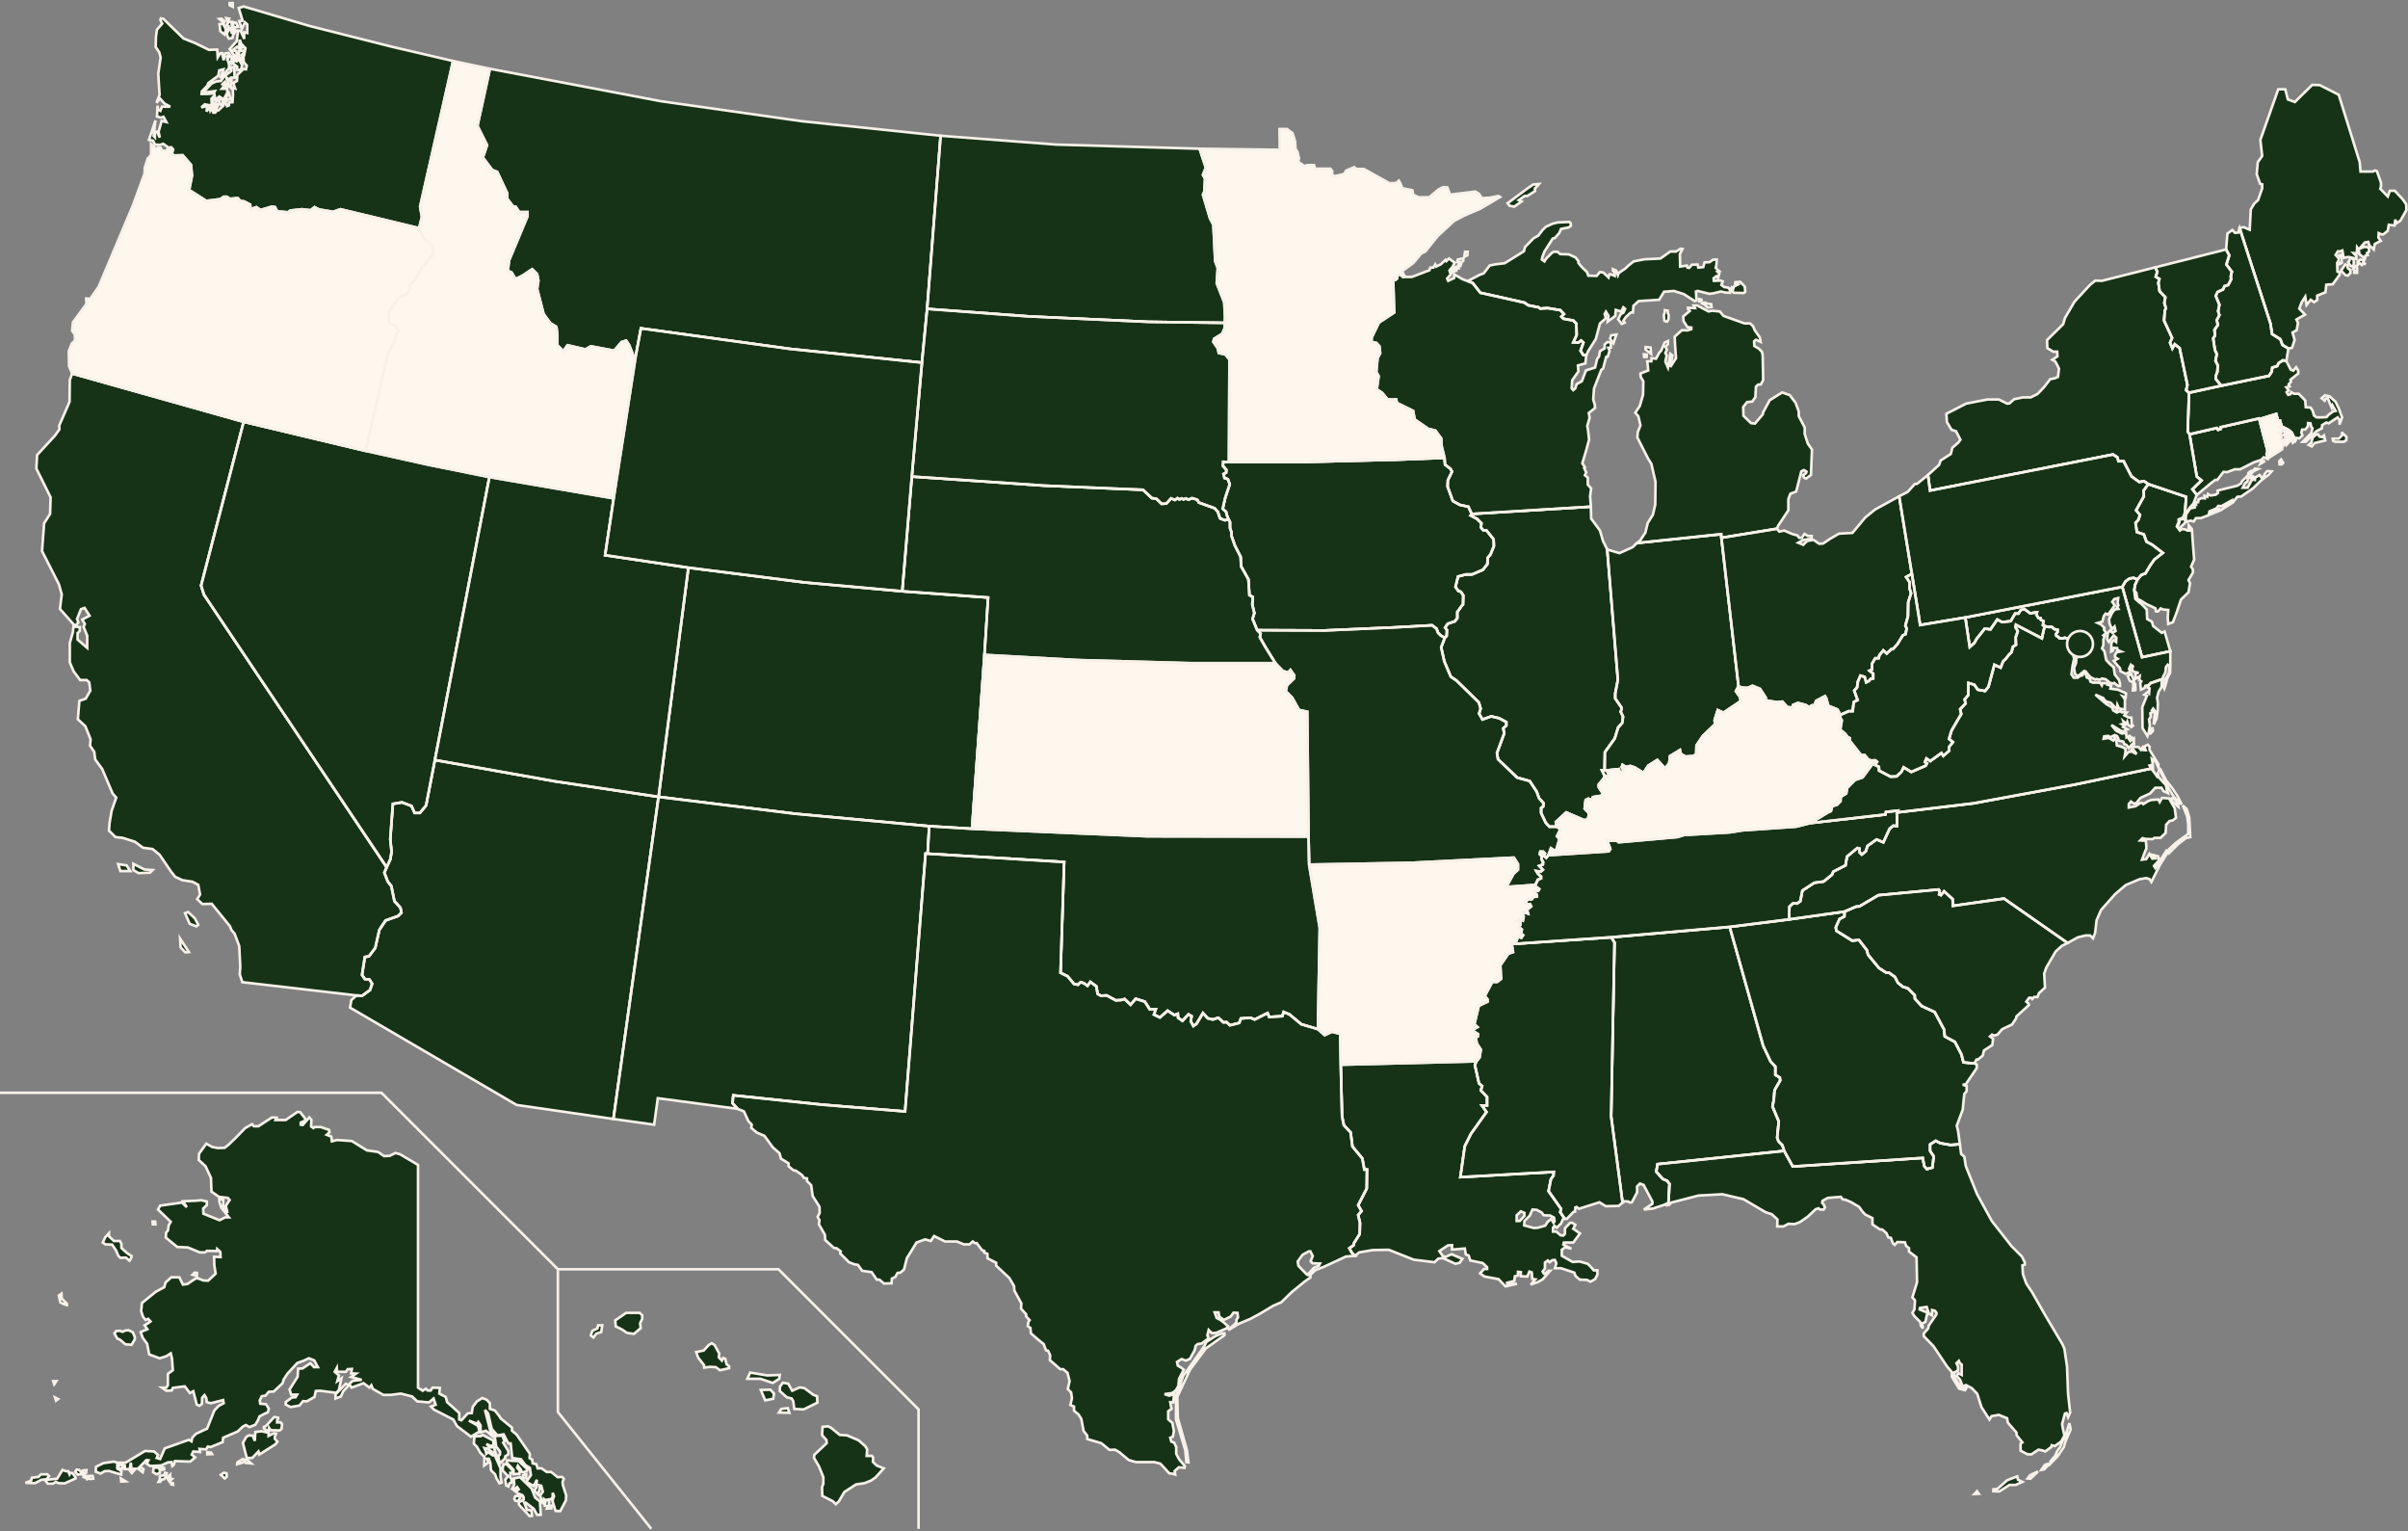 <?xml version="1.0" encoding="UTF-8"?> <svg xmlns="http://www.w3.org/2000/svg" width="928" height="590" viewBox="0 0 928 590" fill="none"><rect x="0" y="0" width="928" height="590" fill="#808080" stroke="none"/><g clip-path="url(#clip0_2008_652)"><path d="M643 463.4L643.4 456.1L642.5 454.9L640.8 454.2L638.3 451.4L638.8 448.5L687.6 443.4L686.9 441.2L685.4 439.7L684.9 438.3L685.5 432L683.1 426.3L683.6 423.7L683.9 420L686.1 416.2L685.9 415.1L684.2 414.1V410.9L682.4 409L679.5 402.9L666.6 357.1L620.9 361.1L622.2 363.1L620.9 430.1L625.3 463.3L626.2 462.8L627.5 462.9L628.1 463.3L628.9 463.2L630.9 459.4V457.1L632 456L633.4 456.5L636.8 462.9V463.8L633.5 466L637 465.6L641.9 464L643 463.4Z" fill="#163317" stroke="#F7F1E9"></path><path d="M15.8 568H18.2L18.9 568.7L17.9 569.9L16 570.1L13.5 571.4L9.8 571.3L12 570.4L12.3 569.3L14.8 569L15.8 568ZM24.1 566.3L25.4 566.8H26.3L26.8 568L27.1 567.4L28 567.6L29.1 569.1V569.6L24.9 571.5L22.5 571.4L21.5 570.9L20.4 571.6H18.4L17.3 570.2L22 569.7L24.1 566.3ZM29.5 566.2L30.5 566.3L31.2 567V568L29.9 568.1L29 567L29.5 566.2ZM32 566.5L33.3 566.4L33.2 567.4L32.1 568L32 566.5ZM32.3 568.7L35.7 568.6L35.9 569.7L34.6 569.8L34.3 569.3L33.5 569.9L33.1 569.3L32.2 569.1L32.3 568.7ZM198.6 576.3L200.7 576.4L199.7 578.3L198.6 578.2L198.2 577.4L198.7 576.1M197.6 573.2L198.2 571.9L198 569.6L200.4 569.1L204.9 573.5L206.2 576.9L208.1 578.5L208.4 583.6H207L205.7 581.3L202.6 578.9H202L203.1 581.7L204.8 581.9L205 584L204.1 584.1L200 579.7L199.9 578.8L201.8 577.8V576.8L201.3 576L199.7 575.4L198 574.1L199.4 574.2L199.9 573.8L199.3 572.9L198.7 573.4L197.6 573.2ZM194 564.1L195.3 564.2L197.7 566.7L197.5 567.5L196.7 567.4L196.6 569.2L197.1 569.7V571.2L196.3 571.5L195.9 572.7L195.1 572.3L194.7 570.1L195.8 568.7L193.7 566.5L193.8 565.3L194 564.1ZM195.5 562.6L197.4 562.8L199.9 562.9L203.3 566.1L203.1 566.6L202 567.2L200.9 567L200.8 566.3L199.6 564.7L199.3 565.4L200.3 566.7L200.1 567.9L199.3 567.8L198 568L197.9 566.3L195.3 563.5L195.5 562.6ZM182.8 553.7L183.7 553.3H185.3L186 552.8L190.1 555L190.2 556.5L189.7 557H188.9L187.5 556.3L188.6 557.6H190.4L190.9 559.6H190L187.8 558.1L186.7 557.9L187.3 559.2L187.4 560.1L188.2 559.5L189.9 560.7L191.2 560.6L191 561.4L192.9 565.7V569.1L193.3 571.2L192.5 571.5L191.3 569.5L190.8 568L189.2 566.4L189 563.7L188.4 562H187.7L188 563.1V563.6L186.6 564.6L186.7 561.3L185.1 559.7L183.8 557.4L182.6 556.2L182.8 553.7ZM190 551.4L191.1 553.2L193.5 553.1L194.5 555.2L193.9 555.8L195.9 559V560.3L194.7 561.1V561.8L192.7 563.7L192.2 562.3L192.1 561L192.7 560.3V559.2L191.2 557.3L190.7 553.6L189.8 552.1L190 551.4ZM133.3 533.1L129.3 537.2V538.8L131.4 538L132.2 536.1L134.4 533.7L133.3 533.1ZM101.7 549.7V550.3L103.5 551.5L103.7 550.1L104.3 551L107.8 551.1L108.5 550.5L108.7 548.7L108.2 548H106.8V547.2L107.2 546.6V546.2L105.7 545.9L102.4 549.5L101.7 549.7ZM93.6 555.9L95.1 561.7H97.2L99.6 559.2L99.9 560.4L106.2 556.4L106.9 555.4L105.9 554.3V553.6L106.4 552.3L105.5 552.2L103.5 553.2V552L100.8 551.4L98.4 551.7L98.2 555.1L97.4 553.1L95.9 553L94.9 553.6L93.6 555.9ZM91.4 564.1L91.5 563.4L93.6 562.1L94.2 562.4L95.5 562.6L96.8 563.8L94.6 563.6L94.2 563L93.2 563.6L91.4 564.1ZM86.2 567.4L85.1 568.2L86.6 569.6L87.4 568.9L87.3 567.6L86.2 567.4ZM79.9 559.5L81.3 559.6L81.7 560.2L79.9 560.3V559.5ZM66 571.4V571.9L66.7 572L66.6 571.4H66ZM65.6 568.2L64.6 569.2V569.7L65.3 570.8L66.3 569.8L65.6 569.7V568.2ZM63.6 567.4L63.3 568.4L62 568.5L61.6 568.7V570L61.1 570.9H61.7L62.4 570L63.2 569.9L64.1 568.9L64.3 567.6L63.6 567.4ZM59.2 565.4L59 567.2L60.4 568L61.6 567.4V566.4L63.3 566.1L63.2 565.5L62.3 565.3L61.6 565.9L60.7 565.4H59.2ZM54.3 565.3L55.3 566L55 567.2L53.6 566.1L54.3 565.3ZM50.1 566.6L51.5 566.7L50.8 567.5L50.1 566.6ZM46.6 569.6L48.4 570.7L46.7 570.8L46.6 569.6ZM21.2 538.4L22.4 539L21.6 539.6L21.2 538.4ZM20.5 532.1L20.9 533.3L21.7 532.1H20.5ZM44.8 512.8L46.3 512.7L47.2 513.1L48.3 512.6L49.6 512.5L51.2 513.3L52 515.2L51.9 516.1L50.7 518.1L48.3 517.9L46.2 516.1L45.2 515.7L44.1 513.7L44.8 512.8ZM23.7 498.4L23.8 500.3L25.8 502.3V502.8L25 502.6L23.3 501.8L23 500.7L22.7 499.1L23.7 498.4ZM42 475.1V476.3L43.9 478.1H46.2L46.8 479.2V480.8L48.9 482.7L50.7 483.9L50.6 484.6L49.9 485.7L48.5 484.5L46.4 484.6L45.6 483.8L44.7 481.7L43.2 479.5L40.6 479.4L39.6 478.7L40.6 476.6L42 475.1ZM58.8 470.6H59.8L59.9 471.7H58.9L58.8 470.6ZM75 490.3L75.9 490.4V491.6L74.2 491.1L75 490.3ZM202.8 568L201.6 568.4L201.5 569.5H202.7L202.8 568ZM45.2 563.5L43.9 563.1L39.8 563.7L37 565.1L36.9 567L38.8 567.7L40.3 566.8L42 566.7L46.7 568.1L46.8 566.8L45.2 565.7V563.5ZM47.3 565.8L46.9 564.4L48.1 564.6L48.2 566H50L50.4 563.5L50.7 565.9L53.2 565.8L56.4 562.5L57.2 562.6L56.5 563.9L57.9 564.8L62.1 564.6L64.7 563.4L66.1 563.3L66.4 564.8L67 564.3L67.4 562.9L73.3 563.1L75.2 561.5L73.9 560.4L74.5 559.2L77.1 559.4L76.9 558.2L79.4 558.4L80.1 557.3L81.2 557.5L85.8 555.6L86 553.9L91.6 551.5L93.6 549.6L94.8 549L96.1 549.8L98.4 548.9L99.5 547L100 545.7L101.7 544.8L103.2 544.1L103.6 542.7L102.5 541L100.3 540.8L100.1 539.5L100.9 537.9L102.3 537.7L103.6 536.2L105.5 536.1L108.9 532.9L109.3 531.5L110.8 529.2L114.6 525.1L117.1 524.2L119 523.3L121.1 524.1L122.5 526.7H121L119.6 525.2L116.6 527.2L114.9 527.3L114.7 530.4L111.6 535.3L112.2 537.3H114.5L113.9 538.3L112.5 538.4L110.1 540.2V541.1L112 542.1L115.4 541.5L116.8 539.8L118.2 539.9L121.2 538.2L121.7 535.9L123.3 535.8L129.6 536.6L130.6 535.5L131.6 531L130 532.1L130.6 529.9L129 528.5L129.8 527L129.9 528.5H133.3L134 527.5L135.6 527.4L135.3 529.1L137.2 529.2L135.3 530.5L139.4 531.6L135.9 532L134.6 533.2L135.5 534.6L140.1 532.9L142.4 534.6L143.1 533.7L143.7 535.1L147.7 537.4H150.6L154.5 536.9L158.8 538L160.8 539.9L165.3 540.3L167.1 538.8L167.9 541.2L166.1 541.9L167.3 543.1L174.7 546.9L176.1 549.4L181.5 553.5L184.8 551.5L184.2 549.3L180.7 547.3L183.8 548.5L184.3 547.8L185.2 549.1V551.8L187.3 551.2L189.4 553L186.9 543.2L188.1 544.5L189.5 550.5L191.7 553L194.1 552.6L195.9 556.1H196.8L197.4 561.7L200.8 562.2L202.4 564.4L204.2 565.5L204.6 568.3L202.8 570.9L205.7 572.5L206.9 570.1L206.7 573.2L205.9 574.1L207.3 575.8L208 573.4L207.8 572.2L208.6 572.4L209.2 574.7L208.2 576.1L208.8 578.7L209.3 579.1L209.6 577.5L210.3 578.1L210 580.1L211.2 580.3L210.8 581.2L212.5 581.1V580.1H211.5L211.6 578.4L210.8 577.8L212.5 577.5L213 576.7V575.1L213.5 576.4L212.9 578.2L214.1 582.1L215.9 582.2L218.1 578L218.2 576.1L216.9 572.1L216.8 570.9L217.3 569.7L216.6 569L214.9 569.1L212.4 567.1H210.7L208.7 565.7H207.2L206.7 564.1L205.3 563.8L205.1 562.3L204.1 561.8L204.2 560.1L199.1 552.7L197.3 551.2V550L193 546.5L192.3 545.4L190.7 543.4L188.8 542.8V540.6L187.6 539.3L185.9 538.6L183.8 539.9L182.2 542L181.8 544.4L180.3 544.5L177.8 547.2L177 546.9V544.4L174.6 542.2L172.3 540.2L171.8 538.2L169.3 536.9L169.5 534.7L166.7 534.6L166 535.7H164.8L164.1 535L162.9 535.8L161.1 534.6V448.8L154.2 444.7L152.4 444.2L150.2 445.3L148 445.4L145.7 443.8L141.4 443.2L135.6 439.6L129.9 439.2L127.9 439.7L127.7 437.9L125.9 437.2L127 436.2L126.8 435.3L123.6 434.2H121.2L120.8 434.6L119.9 434L120 431.4L119.2 430.5L116.7 433.4L115.9 433.3V432.5L117.6 431.7V430.9L115.7 428.5L114.6 428.4L110.1 431.5H106.2L106.6 430.6L104.8 430.5L99.6 433.9H97.8L97.2 433.1L94.5 434.6L90.9 438.3L88.1 441L86.6 442.2L84 442.3L81.8 441.9L79.5 440.6L76.7 444.5L76.6 446.9L79.2 449.3L81.3 453.8L81.5 459.1L84.4 461.1L87.8 461.5L88.5 462.3L87 464.6L87.7 467.3L86 464.7V462.3L84.5 462L84.6 463.2L85.3 465.3L88.2 469H86.8L84.6 470.1L78.4 467.6L78.3 465.6L79.7 464.3V462.9L77.6 462.4L75.3 462.6L70.5 462.8L72 465.1L70.1 463.3L61.7 464.5L60.9 466L65.8 470.7L65 472.1L64.7 474.1L64 474.9L63.9 476.8L68.3 480.4L72.4 480.6L77 482.5H79L79.8 481.9L83.6 482L83.7 481.2L84.9 482.3L85 484.3L82.5 484.2L82.6 487.5L83.1 490.7L80.2 493.4L78.3 493.3L76.3 492.5L75.3 492.6L72.2 494.7L70.5 494.9L69.1 492.1H66L63.8 494.1L63.3 495.9L60 497.7L54.7 502L54.4 505.1L55.1 507.3L56.1 508.5L57.1 508.1L58 509.1L57.2 509.7L55.7 510.6L56.8 512.1L54.2 513.2L55 515.4L56.7 517.7L57.5 521.8L61.5 523.3L64.1 522.5L65.8 521.4L66.3 523.5L66.6 527.9L64.7 529.3V533.7L64.1 534.6H62.4L64.1 535.8L66.2 535.7L66.6 534.7L71.2 534.1L73.2 536.7L74.5 536L75.8 541.1L76.8 541.6L77.8 540.9L77.9 538.5L78.8 537.5L79.5 538.6L79.7 540.2L81.3 540.6L86 539.4L86.2 540.6L84.2 541.7L82.6 543.4L79.8 550.4L75.5 552.4L74.1 553.9L73.8 555.3L72.8 554.7L63.5 558L61.7 562.1L60.4 561.7L60.9 560.6L59.4 559.2L55.9 559L50.6 562.2L48.4 563.5H46.1L45.6 565.9L47.3 565.8Z" fill="#163317"></path><path d="M198.6 576.3L200.7 576.4L199.7 578.3L198.6 578.2L198.2 577.4L198.7 576.1M15.8 568H18.2L18.9 568.7L17.9 569.9L16 570.1L13.5 571.4L9.8 571.3L12 570.4L12.3 569.3L14.8 569L15.8 568ZM24.1 566.3L25.4 566.8H26.3L26.8 568L27.1 567.4L28 567.6L29.1 569.1V569.6L24.9 571.5L22.5 571.4L21.5 570.9L20.4 571.6H18.4L17.3 570.2L22 569.7L24.1 566.3ZM29.5 566.2L30.5 566.3L31.2 567V568L29.9 568.1L29 567L29.5 566.2ZM32 566.5L33.3 566.4L33.2 567.4L32.1 568L32 566.5ZM32.3 568.7L35.7 568.6L35.9 569.7L34.6 569.8L34.3 569.3L33.5 569.9L33.1 569.3L32.2 569.1L32.3 568.7ZM197.6 573.2L198.2 571.9L198 569.6L200.4 569.1L204.9 573.5L206.2 576.9L208.1 578.5L208.4 583.6H207L205.7 581.3L202.6 578.9H202L203.1 581.7L204.8 581.9L205 584L204.1 584.1L200 579.7L199.9 578.8L201.8 577.8V576.8L201.3 576L199.7 575.4L198 574.1L199.4 574.2L199.9 573.8L199.3 572.9L198.7 573.4L197.6 573.2ZM194 564.1L195.3 564.2L197.7 566.7L197.5 567.5L196.7 567.4L196.6 569.2L197.1 569.7V571.2L196.3 571.5L195.9 572.7L195.1 572.3L194.7 570.1L195.8 568.7L193.7 566.5L193.8 565.3L194 564.1ZM195.5 562.6L197.4 562.8L199.9 562.9L203.3 566.1L203.1 566.6L202 567.2L200.9 567L200.8 566.3L199.6 564.7L199.3 565.4L200.3 566.7L200.1 567.9L199.3 567.8L198 568L197.9 566.3L195.3 563.5L195.5 562.6ZM182.8 553.7L183.7 553.3H185.3L186 552.8L190.1 555L190.2 556.5L189.7 557H188.9L187.5 556.3L188.6 557.6H190.4L190.9 559.6H190L187.8 558.1L186.7 557.9L187.3 559.2L187.4 560.1L188.2 559.5L189.9 560.7L191.2 560.6L191 561.4L192.9 565.7V569.1L193.3 571.2L192.5 571.5L191.3 569.5L190.8 568L189.2 566.4L189 563.7L188.4 562H187.7L188 563.1V563.6L186.6 564.6L186.7 561.3L185.1 559.7L183.8 557.4L182.6 556.2L182.8 553.7ZM190 551.4L191.1 553.2L193.5 553.1L194.5 555.2L193.9 555.8L195.9 559V560.3L194.7 561.1V561.8L192.7 563.7L192.2 562.3L192.1 561L192.7 560.3V559.2L191.2 557.3L190.7 553.6L189.8 552.1L190 551.4ZM133.3 533.1L129.3 537.2V538.8L131.4 538L132.2 536.1L134.4 533.7L133.3 533.1ZM101.7 549.7V550.3L103.5 551.5L103.7 550.1L104.3 551L107.8 551.1L108.5 550.5L108.7 548.7L108.2 548H106.8V547.2L107.2 546.6V546.2L105.7 545.9L102.4 549.5L101.7 549.7ZM93.6 555.9L95.1 561.7H97.2L99.6 559.2L99.9 560.4L106.2 556.4L106.9 555.4L105.9 554.3V553.6L106.4 552.3L105.5 552.2L103.5 553.2V552L100.8 551.4L98.4 551.7L98.2 555.1L97.4 553.1L95.9 553L94.9 553.6L93.6 555.9ZM91.4 564.1L91.5 563.4L93.6 562.1L94.2 562.4L95.5 562.6L96.8 563.8L94.6 563.6L94.2 563L93.2 563.6L91.4 564.1ZM86.2 567.4L85.1 568.2L86.6 569.6L87.4 568.9L87.3 567.6L86.2 567.4ZM79.9 559.5L81.3 559.6L81.7 560.2L79.9 560.3V559.5ZM66 571.4V571.9L66.7 572L66.6 571.4H66ZM65.6 568.2L64.6 569.2V569.7L65.3 570.8L66.3 569.8L65.6 569.7V568.2ZM63.6 567.4L63.3 568.4L62 568.5L61.6 568.7V570L61.1 570.9H61.7L62.4 570L63.2 569.9L64.1 568.9L64.3 567.6L63.6 567.4ZM59.2 565.4L59 567.2L60.4 568L61.6 567.4V566.4L63.3 566.1L63.2 565.5L62.3 565.3L61.6 565.9L60.7 565.4H59.2ZM54.3 565.3L55.3 566L55 567.2L53.6 566.1L54.3 565.3ZM50.1 566.6L51.5 566.7L50.8 567.5L50.1 566.6ZM46.6 569.6L48.4 570.7L46.7 570.8L46.6 569.6ZM21.2 538.4L22.4 539L21.6 539.6L21.2 538.4ZM20.5 532.1L20.9 533.3L21.7 532.1H20.5ZM44.8 512.8L46.3 512.7L47.2 513.1L48.3 512.6L49.6 512.5L51.2 513.3L52 515.2L51.9 516.1L50.7 518.1L48.3 517.9L46.2 516.1L45.2 515.7L44.1 513.7L44.8 512.8ZM23.7 498.4L23.8 500.3L25.8 502.3V502.8L25 502.6L23.3 501.8L23 500.7L22.7 499.1L23.7 498.4ZM42 475.1V476.3L43.9 478.1H46.2L46.8 479.2V480.8L48.9 482.7L50.7 483.9L50.6 484.6L49.9 485.7L48.5 484.5L46.4 484.6L45.6 483.8L44.7 481.7L43.2 479.5L40.6 479.4L39.6 478.7L40.6 476.6L42 475.1ZM58.8 470.6H59.8L59.9 471.7H58.9L58.8 470.6ZM75 490.3L75.9 490.4V491.6L74.2 491.1L75 490.3ZM202.8 568L201.6 568.4L201.5 569.5H202.7L202.8 568ZM45.2 563.5L43.9 563.1L39.8 563.7L37 565.1L36.9 567L38.8 567.7L40.3 566.8L42 566.7L46.7 568.1L46.8 566.8L45.2 565.7V563.5ZM47.3 565.8L46.9 564.4L48.1 564.6L48.2 566H50L50.4 563.5L50.7 565.9L53.2 565.8L56.4 562.5L57.2 562.6L56.5 563.9L57.9 564.8L62.1 564.6L64.7 563.4L66.1 563.3L66.4 564.8L67 564.3L67.4 562.9L73.3 563.1L75.2 561.5L73.9 560.4L74.5 559.2L77.1 559.4L76.9 558.2L79.4 558.4L80.1 557.3L81.2 557.5L85.8 555.6L86 553.9L91.6 551.5L93.6 549.6L94.8 549L96.1 549.8L98.4 548.9L99.5 547L100 545.7L101.7 544.8L103.2 544.1L103.6 542.7L102.5 541L100.3 540.8L100.1 539.5L100.9 537.9L102.3 537.7L103.6 536.2L105.5 536.1L108.9 532.9L109.3 531.5L110.8 529.2L114.6 525.1L117.1 524.2L119 523.3L121.1 524.1L122.5 526.7H121L119.6 525.2L116.6 527.2L114.9 527.3L114.7 530.4L111.6 535.3L112.2 537.3H114.5L113.9 538.3L112.5 538.4L110.1 540.2V541.1L112 542.1L115.4 541.5L116.8 539.8L118.2 539.9L121.2 538.2L121.7 535.9L123.3 535.8L129.6 536.6L130.6 535.5L131.6 531L130 532.1L130.6 529.9L129 528.5L129.8 527L129.9 528.5H133.3L134 527.5L135.6 527.4L135.3 529.1L137.2 529.2L135.3 530.5L139.4 531.6L135.9 532L134.6 533.2L135.5 534.6L140.1 532.9L142.4 534.6L143.1 533.7L143.7 535.1L147.7 537.4H150.6L154.5 536.9L158.8 538L160.8 539.9L165.3 540.3L167.1 538.8L167.9 541.2L166.1 541.9L167.3 543.1L174.7 546.9L176.1 549.4L181.5 553.5L184.8 551.5L184.2 549.3L180.7 547.3L183.8 548.5L184.3 547.8L185.2 549.1V551.8L187.3 551.2L189.4 553L186.9 543.2L188.1 544.5L189.5 550.5L191.7 553L194.1 552.6L195.9 556.1H196.8L197.4 561.7L200.8 562.2L202.4 564.4L204.2 565.5L204.6 568.3L202.8 570.9L205.7 572.5L206.9 570.1L206.7 573.2L205.9 574.1L207.3 575.8L208 573.4L207.8 572.2L208.6 572.4L209.2 574.7L208.2 576.1L208.8 578.7L209.3 579.1L209.6 577.5L210.3 578.1L210 580.1L211.2 580.3L210.8 581.2L212.5 581.1V580.1H211.5L211.6 578.4L210.8 577.8L212.5 577.5L213 576.7V575.1L213.5 576.4L212.9 578.2L214.1 582.1L215.9 582.2L218.1 578L218.2 576.1L216.9 572.1L216.8 570.9L217.3 569.7L216.6 569L214.9 569.1L212.4 567.1H210.7L208.7 565.7H207.2L206.7 564.1L205.3 563.8L205.1 562.3L204.1 561.8L204.2 560.1L199.1 552.7L197.3 551.2V550L193 546.5L192.3 545.4L190.7 543.4L188.8 542.8V540.6L187.6 539.3L185.9 538.6L183.8 539.9L182.2 542L181.8 544.4L180.3 544.5L177.8 547.2L177 546.9V544.4L174.6 542.2L172.3 540.2L171.8 538.2L169.3 536.9L169.5 534.7L166.7 534.6L166 535.7H164.8L164.1 535L162.9 535.8L161.1 534.6V448.8L154.2 444.7L152.4 444.2L150.2 445.3L148 445.4L145.7 443.8L141.4 443.2L135.6 439.6L129.9 439.2L127.9 439.7L127.7 437.9L125.9 437.2L127 436.2L126.8 435.3L123.6 434.2H121.2L120.8 434.6L119.9 434L120 431.4L119.2 430.5L116.7 433.4L115.9 433.3V432.5L117.6 431.7V430.9L115.7 428.5L114.6 428.4L110.1 431.5H106.2L106.6 430.6L104.8 430.5L99.6 433.9H97.8L97.2 433.1L94.5 434.6L90.9 438.3L88.1 441L86.6 442.2L84 442.3L81.8 441.9L79.5 440.6L76.7 444.5L76.6 446.9L79.2 449.3L81.3 453.8L81.5 459.1L84.4 461.1L87.8 461.5L88.5 462.3L87 464.6L87.7 467.3L86 464.7V462.3L84.5 462L84.6 463.2L85.3 465.3L88.2 469H86.8L84.6 470.1L78.4 467.6L78.3 465.6L79.7 464.3V462.9L77.6 462.4L75.3 462.6L70.5 462.8L72 465.1L70.1 463.3L61.7 464.5L60.9 466L65.8 470.7L65 472.1L64.7 474.1L64 474.9L63.9 476.8L68.3 480.4L72.4 480.6L77 482.5H79L79.8 481.9L83.6 482L83.7 481.2L84.9 482.3L85 484.3L82.5 484.2L82.6 487.5L83.1 490.7L80.2 493.4L78.3 493.3L76.3 492.5L75.3 492.6L72.2 494.7L70.5 494.9L69.1 492.1H66L63.8 494.1L63.3 495.9L60 497.7L54.7 502L54.4 505.1L55.1 507.3L56.1 508.5L57.1 508.1L58 509.1L57.2 509.7L55.7 510.6L56.8 512.1L54.2 513.2L55 515.4L56.7 517.7L57.5 521.8L61.5 523.3L64.1 522.5L65.8 521.4L66.3 523.5L66.6 527.9L64.7 529.3V533.7L64.1 534.6H62.4L64.1 535.8L66.2 535.7L66.6 534.7L71.2 534.1L73.2 536.7L74.5 536L75.8 541.1L76.8 541.6L77.8 540.9L77.9 538.5L78.8 537.5L79.5 538.6L79.7 540.2L81.3 540.6L86 539.4L86.2 540.6L84.2 541.7L82.6 543.4L79.8 550.4L75.5 552.4L74.1 553.9L73.8 555.3L72.8 554.7L63.5 558L61.7 562.1L60.4 561.7L60.9 560.6L59.4 559.2L55.9 559L50.6 562.2L48.4 563.5H46.1L45.6 565.9L47.3 565.8Z" stroke="#F7F1E9"></path><path d="M139.6 383.6L142.6 381.4L143.4 379L142.4 377.4L140.6 377.2L139.5 375.6L140.6 368.7L142.2 368.4L144.6 365.2L146.2 358.2L148.6 354.6L153.4 352.9L154.7 351.6L154.3 349.7L152 347.2L150.8 341.4L149.4 339.6L148.1 336.2L149 334.1L150.4 331.1L150.9 328.2L150.4 323.3L151.4 309.7L154.9 309.1L158.6 310.5L159.8 313.2H161.8L164.2 310.3L167.6 292.8L213.8 301L253.8 307L236.4 431.1L199.1 425.7L134.9 388.2L135.4 385.3L137.4 383.5L139.6 383.6Z" fill="#163317" stroke="#F7F1E9"></path><path d="M584.2 363L585.1 360.8L586.3 361.3L587 360.3L586.2 359.6L586.5 358.1L585.4 357.2L586 356.2L585.9 354.7L584.8 354.6L585.6 353.8L586.9 354.6L587.2 353.2L586.8 352.1L586.9 351.4L588.9 352L588.5 350.5L590.1 349.2L589.6 348.3L588.5 348.4L587.9 347.5L588.8 346.6L590.4 346.4L590.9 345.6L592.3 345.4L592.2 344.6L591.3 343.7V343.2H592.8L593.2 342.5L591.8 341.5L591.7 340.9L580.5 341.7L583.3 336.6L585 335.1V332.9L583.4 330.4L543.6 332.4L504.5 333.1L508.6 357.5L507.9 396.5L510.5 398.8L513.3 397.5L516.5 398.3L516.7 410.2L569 408.9L570.2 407.4L570.7 404.4L569.2 402.1L568.7 399.9L569.6 399.2V398.4L567.9 397.3L567.8 396.6L569.4 395.7L568.2 394.6L569.9 387.5L573.3 385.9V385.1L572.2 383.7L575.1 378.3H577L578.5 377.1L578.2 371.9L581.3 367.4L583.1 366.8L582.6 363.7L584.2 363Z" fill="#FEF7EE" stroke="#F7F1E9"></path><path d="M69.4 361.6L72.8 366.8L71.4 366.9L69.6 365L69.4 361.6ZM71.3 351.8L73.1 355.9L75.7 356.9L76.4 356.3L75.1 353.8L72.5 351.4L71.3 351.8ZM51.4 332.8V335.2L53.4 336.4L57.8 336.2L58.8 335.2L55.7 335L51.4 332.8ZM45.5 332.9L48.8 333.4L50.2 335.6H46.4L45.5 332.9ZM93.4 378.4L92.4 375.4L92.6 372.4L92.2 364.5L90.4 359.7L89.2 358.3L88.6 356.8L81.6 348.2L78 348.3L76 346.4L77.1 344.6L76.4 340.9L74.2 339.7L70.3 339.1L67.5 337.8L66 335.9L61.5 329.3L58.8 327.1L55.1 326.6L52 324.3L47.3 322.8L44.5 322.5L42 320L42.2 317.2L43 312.4L44.8 307.3L43.4 305.7L39.4 296.3L36.7 292.6L36.3 289.6L34.7 287.3L34.9 284.8L32.9 279.8L30 277.1L30.6 270L33 269.2L34.8 266.1L34.4 262.9L33.4 262H30.9L28.4 258.7L26.9 255.2V247.7L28.1 243.5L28.3 241.4L30.8 241.6L30.7 243.2L29.9 243.9V246.4L33.6 249.6V244.9L32.2 241.5L32.7 240.4L31.7 238.7L34.5 237.2L32.6 234.2L31.2 234.7L29.7 238.5L30.2 239.8L29.4 240.8L28.5 240.7L23.1 234.6L23.8 229L22.7 225.1L16.2 212.3L17 201.6L19.3 198L19.5 191.6L14 180.5L14.3 175.3L21.2 167.8L22.9 165.4L22.8 164L26.8 154.8L26.9 146.4L27.8 143.9L93.9 162.5L77.5 225.6L78.6 229.1L149 334.1L148.1 336.2L149.4 339.6L150.8 341.4L152 347.2L154.3 349.7L154.7 351.6L153.4 352.9L148.6 354.6L146.2 358.2L144.6 365.2L142.2 368.4L140.6 368.7L139.5 375.6L140.6 377.2L142.4 377.4L143.4 379L142.6 381.4L139.6 383.6L137.4 383.5L93.4 378.4Z" fill="#163317" stroke="#F7F1E9"></path><path d="M374.6 319.3L358.1 318.3L306.4 313.5L253.8 307L265.3 218.7L310.2 224.4L347.7 227.8L380.8 230.2L379.4 252.3L374.6 319.3Z" fill="#163317" stroke="#F7F1E9"></path><path d="M873.5 174.9L873.9 173.8L870.7 161.5L870.6 161.2L855.7 164.6V165.3L854.8 165.6L854.3 164.9L843.8 167.3L846.6 183.6L848.4 185.1L844.9 188.5L846.6 190.7L852 186.2L853.7 184.9H854.5L856.9 181.8L858.3 181.9L861.2 180.8H863.3L868.6 178.1L871.4 177.2L872.4 176.2L873.9 176.7L873.5 174.9Z" fill="#163317" stroke="#F7F1E9"></path><path d="M822.2 222.6L820.6 222.9L819.1 224L817.9 226.1L825.5 253.2L836.4 250.9L834.2 243.3L833.1 243.8L829.8 241.2L829.3 239.5L827.5 238.5L827.3 234.8L825.2 232.6L824.1 231.8L822.9 230.7L822.5 227.5L822.8 225.4L823.8 223.2L822.2 222.6Z" fill="#163317" stroke="#F7F1E9"></path><path d="M751.7 441.1L747.7 440.4L746 439.5L743.8 440.9V443.4L745.2 445.5L744.7 449.8L742.6 450.4L741.6 449.3L741 446.1L690.9 449.4L687.6 443.4L638.8 448.5L638.3 451.4L640.8 454.2L642.5 454.9L643.4 456.1L643 463.4L641.9 464L642.4 464.4L643.4 464.1L644.1 463.3L654.6 460.6L663.8 460.1L671.9 462L680.4 467L682.8 467.8L685 469.8L684.9 472.5H687.3L689.2 471.5L691.7 471.6L693.7 470.8L696.6 468.8L699.7 465.9L700.8 465.5L701.4 466H702.8L703.3 465.2L702.8 464L702.2 463.4L702.4 462.6L704.4 461.5L709.4 461.1L710.2 462.1L711.2 462.2L713.5 463.2L716.5 465L717.7 466.7L718.8 467.9L721.6 469.3V471.7L724.4 473.6L725.4 473.7L727 475.1L727.7 476.7L728.7 476.9L729.5 479L730.2 479.6L731.2 478.5L734.1 478.6L734.6 480L735.7 480.9V482.2L738.6 484.4L738.8 494L737 499.8L738 501L737.8 504.4L737 505.8L737.7 507L740 509.3L740.3 510.8L741.1 511.8L740.7 509.9L742 509.3L742.8 505.7L739.8 504.5L739.9 503.9L742.5 503.5L743.4 506.1L744.5 506.7L744.6 504.7L745.7 505L746.3 505.8L746.2 506.5L743.3 510.7L743.1 511.8L741.4 513.7V514.8L745.1 518.6L750.4 526.5L752.2 528.6V530.4L755 535L757.3 535.6L758 534.4L755.9 534.7L752.9 530.2L753.1 528.8L754.6 528V526.5L754 525.2L754.9 524.3L755.3 525.2L756 525.7V529.7L754.8 529.1L754 530L755.4 531.6L756.4 534.2L757.6 533.6L759.9 534.8L762 537L763.6 542.1L766.7 546.9L767.5 545.6L770.3 545.1L773.5 546.4L773.8 548.1L777.1 551.9L777.2 553L779.4 555.7L778.7 556.2V558.9L781.4 560.3H782.9L785.6 558.5L787.1 558.8L788.2 559.2L790.5 557.5L790.7 556.8L791.9 557.1L794.3 555.4L795.6 553.1L794.9 549.9L794.7 548.6L795.8 544.6L796.4 544.4L797 546L797.8 544.2L797 537L796.6 526.5L795.6 519.7L794.9 518L788.3 506.9L783.1 497.8L780.9 494.5L779.6 490.9L779.4 487.5L780.3 487.2V486.3L779.2 484.1L775.2 480.1L767.6 470.4L761.9 460L757.6 449.3L757 445.6L755.8 444.6L755.3 440.8L751.7 441.1ZM760.9 575.6L762.6 575.5L761.9 574.5L760.9 575.6ZM768.2 574.5V573.8L769.8 573.6L773.5 570.3L775 569.7L777.4 568.8L777.7 570.1L779.4 570.9L776.8 572.1H774.4L770.5 574.6L768.2 574.5ZM785.4 566.9L782.4 568.3L781.4 569.6L782.5 569.7L785.4 566.9ZM789.2 564L788.1 564.3L786.7 566.3L787.8 566.1L789.3 564.5L789.2 564ZM797.5 548.3L795.8 553.9L795 554.9L794 557.5L792.8 559.1L792.1 560.8L790.2 563V563.9L792.9 561.1L795.3 557.6L795.9 555.6L798 550.7L797.5 548.3Z" fill="#163317" stroke="#F7F1E9"></path><path d="M761.8 410.1V411.5L757.6 417.7L756.4 417.9L757.9 418.4V420.4L757 421.5L756.4 427.5L754.1 433.7L754.6 435.7L755.3 440.8L751.7 441.1L747.7 440.4L746 439.5L743.8 440.9V443.4L745.2 445.5L744.7 449.8L742.6 450.4L741.6 449.3L741 446.1L690.9 449.4L687.6 443.4L686.9 441.2L685.4 439.7L684.9 438.3L685.5 432L683.1 426.3L683.6 423.7L683.9 420L686.1 416.2L685.9 415.1L684.2 414.1V410.9L682.4 409L679.5 402.9L666.6 357.1L689.5 354.2L710.9 351.2L710.8 353.1L708.9 354.1L707.5 357.3L707.7 358.6L713.8 362.4L716.4 362.1L719.5 366.1L719.9 367.8L724.1 372.9L726.7 374.6L728.1 374.8L730.3 376.4L731.4 378.6L733.4 380.2L735.2 380.7L737.9 383.4L738 384.8L740.6 387.6L745.6 389.9L749.2 396.6L749.5 399.3L753.4 401.4L755.9 406.2L756.7 409.3L760.9 409.7L761.8 410.1Z" fill="#163317" stroke="#F7F1E9"></path><path d="M317 549.7L316.8 552.9L318.5 554.8L318.6 556L313.8 560.5L313.7 561.7L315.6 564.9L317.3 569.1V571.7L316.8 572.9L316.9 576.3L321 578.4L322.1 579.5L323.3 578.4L325.4 574.8L329.9 571.9L333.2 571.4L335.7 570.4L337.4 569.2L340.6 565.7L337.8 564.6L336.4 563.2L336.5 561.5L336 560.9H334L334.2 558.4L333.5 557.2L330.9 554.9L326.4 553L323.6 552.8L320.3 550.1L319.1 549.5L317 549.7ZM301.7 532.7L300.6 534.2L300.5 535.9L303.2 538.3L305.1 538.8L305.7 539.8L306.1 542.8L309.7 543L315 540.4L314.9 537.9L313.5 537.4L310 534.8L308.2 534.5L305.3 535.8L303.8 533.1L301.7 532.7ZM300.2 544.2L301.1 542.8L303.6 542.5L304.2 544.3L300.2 544.2ZM293.2 535.5L294.9 539.5L298 538.9L298.3 536.9L296.9 535.4L293.2 535.5ZM289.1 528.8L288 531.2H293L297.8 532.8L300.3 531.2L300.5 529.7L295.7 529.9L289.1 528.8ZM273.1 518.2L271.2 520.3L268.3 520.9L269.1 523.1L271.3 525.9L271.4 526.9L273.5 526.6L275.8 526.7L277.5 527.9L281 527.1V526.4L280 525.6L279.5 523.5L278.7 523.2L278.2 524.2L277 522.9L277.2 521.5L275.4 518.2L274.3 517.5L273.1 518.2ZM241.3 505.8L237.1 508.7L237.3 511L239.7 512.2L241.6 513.5L244.3 513.9L246.9 511.7L246.7 509.8L247.5 508.1V506.7L246.5 505.8H241.3ZM230.5 510.6L230.2 511.8L228.3 512.7L227.7 514.5L228.7 515.3L229.8 513.8L231.7 513.2L232.1 510.6H230.5Z" fill="#163317" stroke="#F7F1E9"></path><path d="M165.3 179.1L140.9 173.7L149.4 136.4L152.3 130.6L152.7 128.5L153.5 127.6L152.6 125.6L149.7 124.4L149.9 120.2L153.9 114.4L156.4 113.6L158 111.3L157.9 109.7L159.7 108.1L162.9 102.6L167.1 97.8L166.6 94.6L163.1 91.5L161.5 87.9L162.6 83.6L161.9 79.6L174.6 23.5L188.8 26.5L184 48.5L187.7 55.9L186.1 60.7L189.7 65.5L191.6 66.2L195.5 74.5V76.6L197.8 79.6H198.7L200.1 81.7H203.3V83.3L196.2 100.3L195.7 104.4L197.1 104.9L198.7 107.5L201.5 106.1L205.1 103.7L207 105.6L207.5 108.1L207 111.3L209.5 121L212.1 124.5L214.4 125.9L214.8 128.9V133L217.1 135.3L218.7 133L225.6 134.6L227.7 133.4L236.7 135.1L239.5 131.8L241.3 131.2L242.5 133L244.1 137.1L245 137.2L236.5 192L188.6 183.8L165.3 179.1Z" fill="#FEF7EE" stroke="#F7F1E9"></path><path d="M623.5 261.9L622.5 267.1V269.1L624.9 272.6V273.3L624.6 274.2L625.5 276.1L625.2 278.5L623.6 280.3L622.3 284.5L618.5 289.8L618.4 296.8H617.4L618.3 298.7V299.6L616.1 302.3L616.2 303.4L617.7 305.6L617.6 306.5L613.9 307.1L613.3 308.3L612.1 307.7L611.1 308.2L610.7 311.5L612.4 313.3L612 315.7L610.5 316L603.6 313L599.6 316.7L599.9 318.5H597.1L595.7 317L593.9 313.2V311.3L594.7 310.7L594.8 309.4L593.1 307.5L592.2 305L589.5 300.9L584.7 299.6L577.3 292.5L576.9 290.1L579.7 282.5L579.3 280.6L580.5 279.5V278.2L577.7 276.7L574.7 276L571.3 277.2L570 274.9L570.6 273L569.9 270.6L561.3 262.2L559.1 260.7L556.6 254.8L555.4 249.4L556.8 245.7L557.5 245L557.6 242.7L556.9 241.8L557.9 240.3L559.7 239.7L560.6 239.4L561.6 238.2V235.8L563.3 233.4L563.8 232.9L563.9 229.4L563 228L562 227.7L560.9 226.1L561.9 222.1L564.9 221.3H567.3L571.5 219.5L573.2 217.3L573.3 214.9L574.4 213.6L575.7 210.4L575.6 207.8L572.8 204.3H571.6L570.7 203.2L570.9 201.6L569.2 199.9L566.7 198.6L567.2 198L613.1 195.2L613.2 199.8L616.6 204.4L617.8 208.5L619.4 211.7L623.5 261.9Z" fill="#163317" stroke="#F7F1E9"></path><path d="M629.2 210.8L624.1 213.1L619.4 211.7L623.5 261.9L622.5 267.1V269.1L624.9 272.6V273.3L624.6 274.2L625.5 276.1L625.2 278.5L623.6 280.3L622.3 284.5L618.5 289.8L618.4 296.8H617.4L618.3 298.7L619.4 299.5L620 298.5L619.3 296.8L623.9 296.3L624.1 297.5L625.2 297.7L625.6 296.8L625 295.5L625.3 294.7L626.6 295.5L628.3 295.1L630 295.7L633.4 297.8L635.2 295L638.7 292.8L641.7 296.1L643.3 294L643.6 291.3L647.4 289L647.6 290.3L649.5 291.5L652.5 291.3L653.7 290.6L653.8 287.2L656.3 283.5L660.9 279.1L660.8 277.4L662 273.6L664.2 274.6L670.9 270.1L670.5 268.4L669 266.3L670 264.4L663.4 207.2L663.3 205.8L630.9 209.2L629.2 210.8Z" fill="#163317" stroke="#F7F1E9"></path><path d="M556.9 179L559 180.6L559.6 181.7L558 185L557.9 187.5L559.9 193L562.6 194.5L565.9 195.2L567.2 198L566.7 198.6L569.2 199.9L570.9 201.6L570.7 203.2L571.6 204.3H572.8L575.6 207.8L575.7 210.4L574.4 213.6L573.3 214.9L573.2 217.3L571.5 219.5L567.3 221.3H564.9L561.9 222.1L560.9 226.1L562 227.7L563 228L563.9 229.4L563.8 232.9L563.3 233.4L561.6 235.8V238.2L560.6 239.4L559.7 239.7L557.9 240.3L556.9 241.8L557.6 242.7L557.5 245L556.8 245.7L555.3 244.9L554.2 243.8L553.6 242.2L551.9 240.9L537.6 241.7L510.4 242.9L484.5 242.8L482.7 238.4L483.4 236.2L482.6 232.9L482.8 230L481.5 229.3L481.1 223.2L478.3 218.2L478.1 214.5L475.9 210.2L474.6 206.5V205.1L474 203.4V201.1L473.5 200.2L472.8 198.5L472.5 197.2L471.2 196L472.2 191.7L473.9 186.6L473.2 184.6L471.9 184.2L471.5 182.6L472.5 182.1L472.6 181L471.3 179.5L471.4 177.9L473.6 178H501.8L538.1 177.1L556.7 176.4L556.9 179Z" fill="#163317" stroke="#F7F1E9"></path><path d="M459.1 255.5L415.4 254.3L379.4 252.3L374.6 319.3L442.3 322.2L504.3 322.3L503.8 274.2L500.6 273.5L498 268.8L495.5 266.3L496 264L498.7 261.4L498.8 260.2L497.3 258.1L496.4 259.1L494.4 258.5L491.5 255.5H459.1Z" fill="#FEF7EE" stroke="#F7F1E9"></path><path d="M692.1 318.5L671.6 319.9L666.4 320.7L649 321.7L646.4 322.5L623.8 324.5L623.1 323.9H619.4L620.6 327.1L620 328L596.7 329.5L597.7 326.8L599.1 327.7L599.8 327.3L601 323.2L600 322.2L601 320.2L601.2 319.3L599.9 318.5L599.6 316.7L603.6 313L610.5 316L612 315.7L612.4 313.3L610.7 311.5L611.1 308.2L612.1 307.7L613.3 308.3L613.9 307.1L617.6 306.5L617.7 305.6L616.2 303.4L616.1 302.3L618.3 299.6V298.7L619.4 299.5L620 298.5L619.3 296.8L623.9 296.3L624.1 297.5L625.2 297.7L625.6 296.8L625 295.5L625.3 294.7L626.6 295.5L628.3 295.1L630 295.7L633.4 297.8L635.2 295L638.7 292.8L641.7 296.1L643.3 294L643.6 291.3L647.4 289L647.6 290.3L649.5 291.5L652.5 291.3L653.7 290.6L653.8 287.2L656.3 283.5L660.9 279.1L660.8 277.4L662 273.6L664.2 274.6L670.9 270.1L670.5 268.4L669 266.3L670 264.4L671.3 264.9L673.5 265L675.4 264.2L678.3 265.4L680.5 268.8V269.8L684.6 270.5L686.9 270.3L688.8 272.4L691 272.6V271.6L692.9 270.8L695.9 271.6L697.1 272.4L698.4 271.7H699.3L699.9 270L703.3 268.2L703.8 269L704.6 271.9L708.1 273.3L709.3 275.4L709.2 276.5L709.8 277.5L709.2 281.1L711.1 282.7L711.9 283.8L712.9 284.4L712.8 285.3L717.2 290.9H718.6L720.1 292.7L721.3 293L722.7 292.9L717.8 299.5L714.9 300.5L711.9 303.5L711.5 305.7L709.4 307L709.3 308.7L707.9 310.1L706.1 310.6L705.6 312.5L704.6 312.9L697.7 317.1L692.1 318.5ZM594.1 329.8L593.4 329.1L593.6 328.1H594.7L595.4 328.8L595.1 329.8H594.1Z" fill="#FEF7EE" stroke="#F7F1E9"></path><path d="M602.5 468.8L601.3 467L601.6 465.7L596.8 458.9L597.7 454.3L598.7 452.9L598.8 451.5L562.8 453.5L564.5 441.6L566.9 436.8L572.9 428.4L571.1 425.9H573.1V422.6L570.7 420.1L571.2 418.4L570 417.4L568.4 410.3L569 408.9L516.7 410.2L517.2 430.1L517.9 433.5L520.5 436.3L521.2 441.7L525 446.3L525.8 450.6H526.8L526.7 457.9L523.4 464.3L524.7 466.6L523.4 468.1L524.1 471.1L524 475.4L521.8 478.9L521.7 479.7L520 480.9L521 482.7L522.2 483.8L523.8 482.5L529.1 481.6L535.2 481.5L544.8 485.3L552.8 486.3L554.3 484.9L556.1 484.7L560.9 486.9L562.5 486.5L563.6 485L559.4 483.2L557.2 484.2L556.1 484L554.7 482L558 479.8L559.6 479.7V481.4L561.1 481.3L564.5 481L564.9 483.3L566 483.7L566.6 485.6L571.4 486.6L573.1 488.2V488.9H571.9L570.4 490.6L572.1 491.8L577.5 492.8L580.2 495.6L584.6 494.6L580.9 494.8L580.8 494.2L583.6 493.5L583.8 491.7L585 491.4V490L586.1 490.1V491.7L588.6 491.8L589.4 489.9L590.3 490.2L590.5 492.7L591.7 492.9L589.9 494.9L592.5 494L594.5 492.9L597.4 489.6H596.7L595.4 490.8L595 490.7L594.5 489.9L595.4 488.7V486.4L596.5 485.6L597.2 486.3L598.2 485.5L599.2 485.4L599.8 486.7L599.2 488.6H601.6L606.7 490.3L607.2 491.6L608.8 493L611.6 493.1L612.9 493.8L614.7 492.8L615.6 491.1V489.4H614.2L613 488L611.9 486.9L608.7 486L606.1 486.2L601.9 483.8V481.5L603.2 480.5L605.6 481.1L602.5 479.5L602.7 478.7H606.3L608.9 475.2L606.3 473.4L607.1 471.9L605.9 471.1H605.1L603.1 473.2V475.3L602.5 476L601.4 475.9L599.8 474.5H598.5V473L599.1 472.3L599.9 473L601.6 471.4L602.3 469.8L603.1 469.5L602.5 468.8ZM592.2 466.1L594.1 467.1L594.9 468.2L597.4 468.3L598.9 469.1L599.1 470.5L598.7 471.1L597.8 469.6L596.4 470.8L595.5 472.2L592.7 473L591.1 473.1L587.4 472.1L587.5 470.4L589.5 468.4L590.6 466L592.2 466.1ZM587.5 467.3V468.4L585.7 470.4H584.5V468.2L586.1 466.7L587.5 467.3Z" fill="#163317" stroke="#F7F1E9"></path><path d="M875 124.7L875.6 128.7L878.8 130.7L879.6 132.9L881.9 134.3L883.3 134L884.3 131L883.5 128.1L885.1 127.2L885.6 124.4L885 123.1L888.3 121.2L886.1 118.9L887 116.5L888.4 114.3L888.9 117.5L890.5 115.5L891.8 116.4L893 115.6V113.9L896.2 112.6L896.5 109.7L899 109.5L901.7 105.8V105.1L900.8 104.6L900.7 101.3L901.3 100.2L901.5 101.8L902.5 101.3L902.3 98.1L901.4 98.4L901.3 99.6L900.1 98.2L901 96.8L901.6 96.9L902.7 96.5L903.2 99.3L905.2 99L908.1 99.7V98.7L907 97.5L908.3 97.6L908.4 95.3L909 96.1L909.3 98L911.4 99.5L911.6 98.5L912.5 98.3L912.2 97.5L913 96.9L912.9 95.3L911.3 95.1L909.3 95.8L910.7 94.2L911.4 93.4L912.7 93.2L913.1 94.5L914.8 96.1L915.2 94L917.5 92.8L916.6 91.5L916.7 89.8L917.8 90.3H918.5L920.2 88.9L920.6 86.6L922.8 86.9L922.9 86.2L923.1 84.6L923.6 86L925.1 85L927.4 80.9L927.3 78.7L925.9 76.7L922.9 73.5H921L920.2 75.7L917.3 72.7L917.6 71.9V70.4L916 65.9L915.2 65.7L914.5 66.1H909.7L909.4 62.5L901.3 36.5L894 32.8L891.1 32.7L884.4 39.3L881.7 38.3L880.7 34.4H878L871.1 53.9L871.8 60.1L870.1 62.5L869.7 67.1L871 70.8L871.8 71V72.6L870.2 77.1L868.7 78.5L867.4 80.7L867 88.5L864.6 87.5L863.1 87.9L875 124.7ZM909.6 100L908.6 100.8V102.1L909.3 101.3L910.2 102.1L910.6 101.6L911.7 101.8L910.7 101L911.1 100.2L909.6 100ZM907.9 102.6L906.9 103.7L907.4 104.1L907.3 105.1H908.4V103.3L907.9 102.6ZM904.9 101L905.8 102.3L906.8 102.8L907.1 101.8V100L905.8 99.3L905.4 100.5L904.9 101ZM903.9 106L902.2 104.3L903.8 101.9L904.6 102.2L904.8 103.3L905.8 104.1V105.2L904.8 106.2L903.9 106Z" fill="#163317" stroke="#F7F1E9"></path><path d="M822.9 265.3V263.6H822.1V265.4L822.9 265.3ZM834.7 261.4L835.9 259.2L836 256.7L835.4 256.1L834.7 257L834.5 259.1L833.7 260.5L833.4 261.6L828.8 263.2L828.1 264L826.8 264.2L826.4 265.1L825.1 265.7L824.8 263.2L825.2 262.5L824.4 262L824.6 260.5L823 261.5V259.5L824.2 259.2L822.3 258.8L821.6 258L822 256.7L821.2 256.1L820.5 257.7L821 258.5L820.3 259.1L819.2 259.6L817.2 258.6L817 257.4L816 256.3L814.6 254.6L816.1 253.8L815.1 253.2V252.3L815.7 251.3L817.4 251L816 250.4L815.9 249.7L814.6 249.6L814.2 250.7L813.6 251L813.7 247.6L814.7 246.6L815.5 247.3L815.6 245.7L814.6 244.8L813.7 245.9L812.7 247.3L812.1 246.3L812.3 243.9L813.2 242.9L814.1 243.8L815.3 243.1L814.9 241.4L813.9 242.4L813 240.3L812.8 238.6L813.9 236.2L815 234.8L816.4 234.6L815.9 233.8L816.4 233.2L816.1 232.5L816.3 230.4L814.8 230.8L814 231.9L815 233.2L812.4 236.8L811.5 236.4L810.8 237.3L810.2 239.5L808.4 240L809.7 240.6L811 241.9L810.8 242.6L811.7 243.8L810.6 244.8L811.1 245.1L810.6 246.4V248.5L810.1 249.8L811 250.9L811.7 254.3L813 255.7L814.6 257.1L815 259.9L816.6 261.9L817 263.3V264.3H816.3L814.8 263.1L814.4 263.3L813.2 263.1L811.5 261.7L810.1 261.4L809.1 261.9L807.9 261.6L807.5 261.8L805.8 261L804.8 260L803.8 258.7L803.2 258.5L802.4 259.2L800.8 260.5L799.7 259.7L799.3 257.4L800.1 255.3L799.8 254.8L800.1 254.4L799.4 253.4L800.4 253.3L801.4 252.4L801.8 250.6L803.5 248L800.9 246.2L799.9 247.9L799.3 247.3H798.3L797.7 247.2L797.3 246.8L797.4 246.3L795.7 245.7L794.9 246L793.7 245.9L793 245.2L792.5 245L792.3 244.3L792.9 243.5V242.6L791.7 242.4L790.7 241.5L789.8 241.6L788.2 241.3L787.3 240.9L787.5 239.3L786.5 238.8L786.3 238.1H785.6L784.8 236.9L785 235.9L782.4 236.3L780.2 234.7L778.8 235L777.9 236.4H776.6L774.9 239.3L771.6 239.7L769.7 238.7L767.1 242.5L764.9 242.2L761.8 246.1L760.9 247.7L759.1 249.3L757.4 237.9L817.9 226.1L825.5 253.2L836.4 250.9V256.2L836.3 259.3L835.3 261.1L834.7 261.4ZM821.3 259.6L820 260.5L820.8 262.3L822.5 263.1L822.1 261.5L821.3 259.6Z" fill="#163317" stroke="#F7F1E9"></path><path d="M899.9 170.2H903.3L904.2 169.6L904.3 168.3L902.4 166.5L902.8 167.5L901.3 169H899L899.1 169.8L899.9 170.2ZM890.9 172L889.7 171.4L890.7 170.6L891.3 168.5L892.5 167.5L893.3 167.3L893.9 168.2L895 168.4L895.6 167.8L896.1 169.7L894.8 170L892 170.7L890.9 172ZM856 148.6L874.4 144.8L875.4 143.3L875.7 141.6L877.6 141L878.1 139.9L879.8 138.8L881.1 139.1L882.8 142.4L883.8 142.8L884.9 141.5L885.7 142.8V143.9L882.7 146.3L882.9 147.1L882 148.1L882.4 148.9L881.1 149.2L882 150.4L881.2 151.1L881.8 152.1L882.7 151.9L883 151.1L884.1 151.7H885.9L888.4 154.3L888.6 156.9L890.4 157L891.2 158.1L891.8 160.1L892.8 160.8H894.7L896.6 160.7L897.4 159.8L899 158.6L900.1 158.3L898.9 156.2L898.6 157.1L897.1 153.5H896.3L895.9 154.4L894.7 153.4L896 152.3L897.8 152.7L900.1 154.8L901.4 157.5L902.6 160.8L901.6 163.6V161.8L900.9 160.8L897.4 163.1L896.5 162.8L894.9 163.8L894.8 165L892.6 166.2L890.6 168.3L888.6 170.2H887.4L890.7 166.9L891.2 165L890.7 164.4L890.4 163.1L889.5 163L889.4 164.3L888.4 165.5H887.2L886.9 166.6L887.3 167.8L886.1 168.9L885 168.7L884.6 169.7L883.2 166.7L881.9 165.6L879.3 164.3L878.7 162.1H877.9L877.2 159.5L870.7 161.5L870.6 161.2L855.7 164.6V165.3L854.8 165.6L854.3 164.9L843.8 167.3L843.1 166.3L843.6 151.3L856 148.6Z" fill="#163317" stroke="#F7F1E9"></path><path d="M663.3 205.8L663.4 207.2L684.8 203.7L685.3 202.5L689.2 196.6V192.3L690 190.2L692.2 189.4L694.2 181.6L695.2 181.1L696.2 181.7L696 182.3L694.9 183.1L695.2 184L696 184.4L697.9 183L698.3 173.2L696.7 170.9L695.5 167.2V164.7L693.2 160.3V158.5L692 155.2L689.7 152.2L686.8 151.2L682 154.2L679.5 158.8L679.3 159.7L676.3 163.2L674.8 163L671.9 160.2L671.8 156.8L673.3 154.9L675.3 154.7L676.5 153L676.7 149L677.5 148.2L678.6 148.1L679.5 146.4L679.3 136.8L679 135.5L677.8 134.3L676.1 133.3L676 131.5L676.7 130.9L678.5 131.7L678.2 130L676.3 127.3L675.6 125.7L674.5 124.6H672.3L664.2 121.7L662.8 120L659.7 119.7L658.5 120L654.1 117.7H652.7L653.2 118.7L650.5 118.6L650.6 119.2L651.2 119.8L648.7 121.9L648.8 123.7L650.3 126L651.8 126.2V126.8L650.3 127.3L648.2 127.2L645.4 129.7L645.5 132.2L645.9 138L643.7 141.4L644.5 136.9L643.7 136.3L642.8 141.6L641.8 139.3L642.3 137L641.8 136L642.4 134.7L641.8 133.6L642.8 132.6V131.4L641.5 132L640.2 135.1L639.5 135.8L638.2 138.2L636.5 138L636.4 139.2H634.8L635 140.7L635.2 142.7L632.2 143.9L632.3 145.2L633.3 146.9L633.2 152.1L631.9 156.5L630.2 159L631.4 160.4L632.2 163.9L631.2 166.4L631 168.5L632.7 171.9L635.2 176.8L636.4 178.7L638 185.6L637.9 194.4L637 198.3L635 201.5L634.1 205.2L632.1 208.2L630.9 209.2L663.3 205.8ZM567.5 109L570.5 112.8L587.5 116.6L588.9 117.6L592.9 118.4L593.6 118.9L596.4 118.7L601.3 119.5L602.7 121L601.7 122L602.5 122.8L606.3 123.5L607.5 124.7L607.6 129.1L606.3 131.9L608.3 132L609.3 131.2L610.2 132L609.1 135.1L610.1 136.7L611.3 137L612.1 135.2L615 130.6L616.6 124.6L618.9 122.6L618.4 121L618.9 120.1L619.9 121.7L619.6 123.9L622.5 121.7L622.7 119.4L624.8 120L625.6 118.4L626.3 119L625.6 120.5L624.6 121L623.6 123L625 124.8L626.1 124.3L625.6 123.6L626.6 122.1L628.5 120.4H629.3L629.5 117.8L631.5 116L639.4 115.5L641.3 112.4L645.1 112.1L648.9 113.3L653.1 116L653.8 115.8L653.6 112.3L654.3 112.1L658.8 113.2L660.3 113L663.2 112.3L664.9 112.7L666.7 112.8V111.7L666 110.8L664.5 110.6L663.4 109.8L663.9 108.4L663.1 108.1L660.5 108.2L660.4 107.2L661.5 106.4L662.1 107.2L662.6 105.4L661.9 104.7L662.6 104.5L661.2 103.2L661.5 101.9L661.6 100H660.3L658.8 101L656.9 101.1L656.4 102.9L654.5 103.1L654.2 101.9L652 102L651 103.2L650.3 103.1L650.1 102.3L647.5 102.7L647.4 97.9L648.4 95.9L647.7 95.8L645.9 96.9H643.7L639.9 99.6L633.7 99.9L629.6 100.7L627.7 102.2L626.3 103.5L623.8 105.2L623.5 106L622.9 104.3L621.6 103.7V104.3L622.3 105V106.3L620.8 105.7H620.2L619.9 106.9L617.9 105L616.6 104.8L615.3 106.3L612.1 106.2L611.6 104.8L609.6 102.9L608.3 101.3V100.6L607.2 99.2L604.6 98L601.3 97.9L600.2 97H598.8L598.1 97.4L595.9 99.6L595.2 100.7L594.2 100L594.4 99L595.2 96.9L598.4 91.9L599.2 91.7L600.9 89.8L601.6 88.2L604.6 87.6L605.4 87L605.3 86L604.8 85.5L600.3 85.7L598.3 86.2L595.7 87.4L594.5 88.6L592.8 90.8L591 91.8L587.7 95.2L587.3 96.8L579.9 101.4L575.9 101.9L574.1 102.3L571.8 105.3L570 106L565.6 108.3L567.5 109ZM668.2 112.8L672 112.9L672.6 112.4L672.4 110.4L670.7 108.6L668.8 108.7L668.7 109.2L669.8 109.6L668.2 110.4L667.9 111.4L667.3 110.8L666.9 111.6L668.2 112.8ZM593.1 70.9L590.8 71.1L588.1 73L581 78.3L581.8 79.3L583.6 79.6L586.4 77.6L585.3 77.1L587.6 75.5H588.6L591.6 73.6L591.5 72.7L593.1 70.9ZM634.2 133.7V134.7L636.3 136.3L636.1 133.9L634.2 133.7ZM633.5 136.5L634.6 136.6V137.5H633.6L633.5 136.5ZM654.9 115.2V116.1L655.7 115.9V115.4L654.9 115.2ZM659.6 118.3L659.5 117.2L657.9 117L657.3 116.6H656.4L656 116.9L656.9 117.3L658 118.4L659.6 118.3ZM641.6 119.5L641.5 120.6L641.2 121.3L641.4 123.5L641.8 123.8L642.5 123.9L643 123L643.1 121.4L642.8 120.8L642.7 119.7L641.6 119.5Z" fill="#163317" stroke="#F7F1E9"></path><path d="M464.7 64.6L463.6 67.4L464.4 68.8L464.1 73.9L463.6 75L466.3 84.1L467.6 86.6L468.3 100.6L469.3 103.3L468.9 109.1L471.8 116.5L472.1 122.3L472 124.4L471.9 126.6L471 128.6L467.9 130.5L467.6 131.7L469.3 134.2L469.7 136L472.3 136.6L473.8 138.5L473.6 178H501.8L538.1 177.1L556.7 176.4L555.6 171.9L555.4 168.9L553.2 165.9L550.4 165.2L545.2 161.6L544.6 158.3L538.3 155.2L538.1 153.9H534.8L532.6 151.3L530.6 150L531.3 144.9L530.4 143.3L530.9 137.9L531.9 136.1L531.6 133.4L530.4 132.1L528.6 131.8V130.1L531.4 124.3L537.3 120.4L536.9 107.4L537.8 107.8L538.4 107.3L538.5 106.2L539.4 105.6L540.8 106.8L541.5 106.7L540.3 104.5L544.6 101.4L547.7 97.7L549.3 96.9L554 91L560.3 85.2L564.2 83.1L570.5 80.4L578.1 75.9L577.5 75.5L573.8 76.2L571 76.3L570 74.7L568.6 73.8L558.8 75L557.8 72.2L556.2 72.1L554.5 72.9L550.8 76H546.7L544.6 75L544.3 73.3L540.4 72.5L539.8 70.9L539.1 69.6L538.1 70.5L535.5 70.6L525.6 65.1H522.7L521.9 64.4L518.8 65.7L518 67L514.7 67.8L513.4 67.6V65.9L512.7 65H506.8L506.4 63.6H503.8L502.7 64L500.3 62.3L500.6 60.9L500 58.5L499.3 57.4L499.1 54.4L498.1 51.3L496 49.7H493.1L493.2 57.7L462.3 57.3L464.7 64.6Z" fill="#FEF7EE" stroke="#F7F1E9"></path><path d="M623.8 464.6L618.8 464.7L616.4 463.2L608.5 465.7L607.6 465L607.1 465.2L607 466.8L606.4 466.9L603.8 469.6L603.1 469.5L602.5 468.8L601.3 467L601.6 465.7L596.8 458.9L597.7 454.3L598.7 452.9L598.8 451.5L562.8 453.5L564.5 441.6L566.9 436.8L572.9 428.4L571.1 425.9H573.1V422.6L570.7 420.1L571.2 418.4L570 417.4L568.4 410.3L569 408.9L570.2 407.4L570.7 404.4L569.2 402.1L568.7 399.9L569.6 399.2V398.4L567.9 397.3L567.8 396.6L569.4 395.7L568.2 394.6L569.9 387.5L573.3 385.9V385.1L572.2 383.7L575.1 378.3H577L578.5 377.1L578.2 371.9L581.3 367.4L583.1 366.8L582.6 363.7L620.9 361.1L622.2 363.1L620.9 430.1L625.3 463.3L623.8 464.6Z" fill="#163317" stroke="#F7F1E9"></path><path d="M555.3 244.9L554.2 243.8L553.6 242.2L551.9 240.9L537.6 241.7L510.4 242.9L484.5 242.8L485.8 244.1L485.5 245.5L487.6 249.2L491.5 255.5L494.4 258.5L496.4 259.1L497.3 258.1L498.8 260.2L498.7 261.4L496 264L495.5 266.3L498 268.8L500.6 273.5L503.8 274.2L504.3 322.3L504.5 333.1L543.6 332.4L583.4 330.4L585 332.9V335.1L583.3 336.6L580.5 341.7L591.7 340.9L592.7 338.9L593.9 338.4V337.7L592.7 336.6L592.1 335.6L593.8 335.8L594.6 335.1L593.2 333.6L594.6 333.1L594.7 332.1L594.1 331.1V329.8L593.4 329.1L593.6 328.1H594.7L595.4 328.8L595.1 329.8L595.9 330.5L596.7 329.5L597.7 326.8L599.1 327.7L599.8 327.3L601 323.2L600 322.2L601 320.2L601.2 319.3L599.9 318.5H597.1L595.7 317L593.9 313.2V311.3L594.7 310.7L594.8 309.4L593.1 307.5L592.2 305L589.5 300.9L584.7 299.6L577.3 292.5L576.9 290.1L579.7 282.5L579.3 280.6L580.5 279.5V278.2L577.7 276.7L574.7 276L571.3 277.2L570 274.9L570.6 273L569.9 270.6L561.3 262.2L559.1 260.7L556.6 254.8L555.4 249.4L556.8 245.7L555.3 244.9Z" fill="#163317" stroke="#F7F1E9"></path><path d="M247 126.5L304.3 134.4L355.3 139.7L357.3 119L362.5 52.3L309 46.7L254.7 39L188.8 26.5L184 48.5L187.7 55.9L186.1 60.7L189.7 65.5L191.6 66.2L195.5 74.5V76.6L197.8 79.6H198.7L200.1 81.7H203.3V83.3L196.2 100.3L195.7 104.4L197.1 104.9L198.7 107.5L201.5 106.1L205.1 103.7L207 105.6L207.5 108.1L207 111.3L209.5 121L212.1 124.5L214.4 125.9L214.8 128.9V133L217.1 135.3L218.7 133L225.6 134.6L227.7 133.4L236.7 135.1L239.5 131.8L241.3 131.2L242.5 133L244.1 137.1L245 137.2L247 126.5Z" fill="#163317" stroke="#F7F1E9"></path><path d="M402.5 187.1L440.5 188.7L443.9 191.9L445.6 192.1L447.7 194.1L449.5 194L451.3 192L452.8 192.6L453.8 191.9L454.5 192.4L455.4 192L456.1 192.4L457 192L458 192.5L459.4 191.9L461.4 192.5L462 193.6L468.1 195.8L469.3 197.1L470.2 199.7L472 200.4L473.5 200.2L474 201.1V203.4L474.6 205.1V206.5L475.9 210.2L478.1 214.5L478.3 218.2L481.1 223.2L481.5 229.3L482.8 230L482.6 232.9L483.4 236.2L482.7 238.4L484.5 242.8L485.8 244.1L485.5 245.5L487.6 249.2L491.5 255.5H459.1L415.4 254.3L379.4 252.3L380.8 230.2L347.7 227.8L351.4 183.6L402.5 187.1Z" fill="#163317" stroke="#F7F1E9"></path><path d="M167.6 292.8L164.2 310.3L161.8 313.2H159.8L158.6 310.5L154.9 309.1L151.4 309.7L150.4 323.3L150.9 328.2L150.4 331.1L149 334.1L78.6 229.1L77.5 225.6L93.9 162.5L140.9 173.7L165.3 179.1L188.6 183.8L167.6 292.8Z" fill="#163317" stroke="#F7F1E9"></path><path d="M862.6 89.6L861.3 89.7L860.3 88.6L858.4 90L857.9 96.1L859.1 98.4L858 101.9L860.1 104.7L859.7 106.4L859.8 107.7L858.7 109.8L857.3 110.2L856.7 111.5L854.6 112.5L853.9 114L855.3 117.4L854.8 119.9L855.3 121.4L854.3 123.3L854.7 125.2L853.4 127.1L853.6 129.3L852.9 130.4L853.6 134.9L854.3 136.4L853.8 139L854.7 140.8L854.5 143.3L854 144.6L853.9 146L856 148.6L874.4 144.8L875.4 143.3L875.7 141.6L877.6 141L878.1 139.9L879.8 138.8L881.1 139.1L881.9 134.3L879.6 132.9L878.8 130.7L875.6 128.7L875 124.7L863.1 87.9L862.6 89.6Z" fill="#163317" stroke="#F7F1E9"></path><path d="M842.5 191.4L827.9 186.5L826.1 189L826.2 191.2L823.2 196.6L824.7 198.4L824 200.4L823 201.4L823.5 205L826.2 205.9L827.2 208.7L829.3 209.8L833.5 213L830.2 215.6L828.6 217.9L826.8 220.9L825.2 221.5L823.8 223.2L822.8 225.4L822.5 227.5L823.3 228.4L823.7 230.7L824.9 231.3L827.3 232.8L829.1 233.6L830.7 234.4L830.8 235.5L831.6 235.6L832.7 234.4L833.5 234.8L835.6 235L835.4 237.9L835.6 240.4L837.4 239.7L838.9 235.8L840.5 231L843.4 228.2L844 224.7L843.4 223.5L845.1 220.6V219.4L844.4 218.3L845.6 215.6L845.3 212L844.7 203.8L843.5 202.4V203.8L844 204.4H842.9L842.3 204L841 203.8L840.1 204.4L838.9 202.8L839.6 201.1V200.1L841.3 199.4L842.1 197.3L842.5 191.4Z" fill="#163317" stroke="#F7F1E9"></path><path d="M357.5 328.9H356.7L348.8 428.2L317 425.6L282.6 422L282.3 425L284.3 427.2L253.5 423.1L252.1 433.3L236.4 431.1L253.8 307L306.4 313.5L358.1 318.3L357.5 328.9Z" fill="#163317" stroke="#F7F1E9"></path><path d="M872.9 177.6L871.6 177.7L871.1 178.7L872.9 177.6ZM842.3 200.3L843 200.9L844.3 200.6L845.4 200.9L846.3 199.6H848.2L850.6 198.7L855.7 196.6L855.2 196.1L853.3 196.9L851.3 197.8L851.5 197L854.1 195.9L854.9 194.9L856.1 195L860.2 192.7V193.4L856 196.4L860.5 193.6L862.2 191.4L863.7 191.3L868.2 188.2L871.4 185.1L874.4 182.8L875.4 181.6L873.7 181.5L872.7 182.7L872.5 183.4L871.6 184.1L870.8 183L869.1 184L869 184.9L868.1 184.7L868.6 183.8L867.4 183.1L866.8 184L867.7 184.3L867.9 184.8L867.6 185.3L866.2 187.9H864.3L865.2 186.1L866.1 185.5L866.4 183.8L867.8 182.2L868.7 181.4L870.2 180.7L869 180.5L868.3 181.4H867.6L866.5 182.2L866.3 183.2L864.1 185.3L863.7 186.2L862.3 187.1L854.6 189L854.8 189.9L853.9 190.6L851.9 190.9L850.9 190.3L850.7 191.4L849.6 191L849.7 192L848.5 191.9L847.3 192.4L847.1 193.5H846.1L846.3 194.5H845.6L845.8 195.5L844 195.9L842.5 198.2L842.3 200.3ZM841.5 199.9L839.9 200.3V201.3L839.2 202.9L839.8 203.6L842.2 201.3L842.1 200.4L841.5 199.9ZM831.4 104.7L830.8 106.6L832.2 107.5L831.8 109L832.3 112.2L834.5 114.5L834.1 116.7L834.7 118.7L834.3 119.7L834 123.5L837.1 130.2L836.3 132L837.2 134.2L838.1 132.6L840 134.1L843 148.3L842.5 150.3L843.6 151.3L843.1 166.3L843.8 167.3L846.6 183.6L848.4 185.1L844.9 188.5L846.6 190.7L845.3 194L843.8 195.7L842.3 198L842.1 197.3L842.5 191.4L827.9 186.5L826.3 185.4L824.4 185.7L821.4 183.5L818.4 177.7H816.4L816 176.2L814.3 175.1L743.8 189L743 183L747.3 179.1L747.9 177.4L751.8 174.9L752.4 172.5L754.7 170.5L755.5 169.4L753.8 166.1L752.1 165.6L750.3 162.6L750.1 159.4L757.7 155.5L765.9 153.9H770.3L773.5 155.5L774.4 155.4L776.2 153.8L779.6 153.1H782.6L785.2 151.8L787.7 149.2L790.1 146.1L792 145.7L793.1 145.2L793.5 142L792.1 139.3L790.9 138.6L792.9 137.3L792.8 135.5H791.3L789 134.1L788.9 131L795.1 124.9L795.8 122.5L799.5 116.2L805.4 109.8L807.5 108.1L810 108.2L830.6 103L831.4 104.7Z" fill="#163317" stroke="#F7F1E9"></path><path d="M829 296.1L799.9 302.2L760.5 309.5L731.1 313V318.2L729.6 318.1L728.2 319.3L725.8 324.5L723.2 323.4L719.7 325.9L719 328L717.5 329.2L716.7 328.4L716.6 326.9L715.8 326.7L711.8 330L711.2 333.4L706.5 335.8L706 337L702.8 339.6L699.2 340.1L694.6 343.1L693.8 347.2L692.5 348.1L691 348L689.6 349.3L689.5 354.2L710.9 351.2L715.3 349.3L716.6 349.2L723.9 344.9L747.1 342.7L747.5 343.2L747.3 344.6L748 344.9L749.2 343.4L752.5 346.4L752.6 349L772.3 346.2L796.8 363.3L800.8 361.1L803.8 360.4H805.5L806.6 361.5L807.4 359.5L808 354.5L809.7 350.6L815.1 344.5L819.2 341L824.6 338.7L827.1 338.3L828.4 338.7L829.1 339.8L832.4 333.2L835.7 327.9L835 327.6L830.6 334.4L830.1 333.6L832.1 331.4L831.7 329.9L829.7 329.4L830.7 330.7L829.5 330.8L828.3 329L827.1 331L825.5 331.2L826.5 328.5L827.2 326.8L827 323.9L824.8 323.8L825.7 322.9L826.8 323.2L829.5 323.3L830.3 322.8H832.6L834.6 320.9L834.8 317.7L836.1 316.3L837.3 316.1L838.6 315.1L838.1 311.4L835.9 307.6L833.2 307.4L832.3 309L831.8 308L829.1 308.2L827.9 308.6L826 309.8L825.7 309.4H824.8L823 310.6L820.4 311.1V309.8L821.2 308.8L822.2 309.5H823.2L824.9 307.4L828.6 305.7L830.6 303.5H833L833.8 304.8L835.5 305.6L835 304.1L834.7 302.5L831.9 299.4L831.6 298L831.2 299L830.3 297.7L829 296.1ZM836 327.1L838.7 324.6L843.3 321.3V317.6L842.9 314.5L841.2 310.3L842.7 311.7L843.7 314.9L844.1 322.5L842.4 322.9L839.3 325.3L836.1 328.5L836 327.1ZM837.9 307.8L837 307.6V308.6L839.5 310.8L839.3 309.4L837.9 307.8ZM840.8 309.9L839.4 307.1L837.2 303.7L834.8 300.7L832.6 296.4L831.8 295.7L834 300L834.3 301.3L837.7 306.8L839.5 308.9L840.8 309.9Z" fill="#163317" stroke="#F7F1E9"></path><path d="M464.7 64.6L463.6 67.4L464.4 68.8L464.1 73.9L463.6 75L466.3 84.1L467.6 86.6L468.3 100.6L469.3 103.3L468.9 109.1L471.8 116.5L472.1 122.3L472 124.4L442.5 124L396.5 121.9L357.3 119L362.5 52.3L407 55.7L462.3 57.3L464.7 64.6Z" fill="#163317" stroke="#F7F1E9"></path><path d="M685.7 204.8L687.6 204.4L690.6 205.7L692.7 206.3L693.4 207.2H694.4L695.4 205.7L696.7 206.5H698.2L698.1 207.5L695 208L693 209.1L694.9 209.9L696.5 208.4L698.9 208L701.1 209.5L702.6 209.4L705.1 207.7L708.7 205.6L713.9 205.3L718.8 199.4L722.6 196.3L731.9 191.2L736.8 221.1L734.6 222.3L736 224.4L735.9 226.6L736.5 228.6L735.4 232L735.3 237.4L734.3 241L734.8 242.1L734.4 244.3L733.3 244.8L731.3 248.1L729.5 250.1H728.9L727.1 251.8L725.8 250.6L724.3 252.4L724 253.6H722.7L721.4 255.8L721.5 257.9L720.5 258.4L721.9 259.5V261.4L720.9 261.6L720.2 262.4L719.2 262.9L718.6 260.8L717 260.3L716 262.6L715.7 264.8L714.6 266.1L715.9 269.7L714.4 270.5L714 274H712.5L709.3 275.4L708.1 273.3L704.6 271.9L703.8 269L703.3 268.2L699.9 270L699.3 271.7H698.4L697.1 272.4L695.9 271.6L692.9 270.8L691 271.6V272.6L688.8 272.4L686.9 270.3L684.6 270.5L680.5 269.8V268.8L678.3 265.4L675.4 264.2L673.5 265L671.3 264.9L670 264.4L663.4 207.2L684.8 203.7L685.7 204.8Z" fill="#163317" stroke="#F7F1E9"></path><path d="M501.5 394.6L496.9 390.8L494.7 389.9L494.2 391.5L489.1 391.8L488.5 390.3L483.5 392.8L481.9 392.1L478.2 392.4L477.6 394.1L474 395L472.7 393.8L471.5 393.9L469.5 392.1L467.4 392.8L465.4 392.3L463.6 390.3L461.1 394.5L459.9 395.3L458.9 393.5L459.2 391.5L458 390.8L455.7 393.3L454 392.1L453.9 390.6L452.6 391.1L450 389.4L447 392L444.7 390.9L445.4 388.8L443.1 388.9L441.2 385.9L437.7 384.8L435.7 387.1L433.4 384.9L432 385.3L430 385.4L426.5 383.5L424.2 383.6L423 382.9L422.5 380L420.2 378.3L419.1 379.8L417.7 378.8L416.5 378.4L415.4 379.4L413.9 379.1L411.4 376.1L408.7 374.8L410.1 332.1L357.5 328.9L358.1 318.3L374.6 319.3L442.3 322.2L504.3 322.3L504.5 333.1L508.6 357.5L507.9 396.5L501.5 394.6Z" fill="#163317" stroke="#F7F1E9"></path><path d="M93.9 162.5L140.9 173.7L149.4 136.4L152.3 130.6L152.7 128.5L153.5 127.6L152.6 125.6L149.7 124.4L149.9 120.2L153.9 114.4L156.4 113.6L158 111.3L157.9 109.7L159.7 108.1L162.9 102.6L167.1 97.8L166.6 94.6L163.1 91.5L161.5 87.9L131.2 80.6L128.4 81.6L123 80.7L121.2 79.8L119.7 81L116.4 80.6L111.9 81.1L111 81.8L106.8 81.4L106 79.8L104.8 79.6L100.4 80.9L98.8 79.8L96.6 80.6L96.4 78.8L94.1 77.6L92.6 77.4L91.6 76.3L88.6 76.6L87.4 75.8H86.2L85 76.7L79.5 77.4L72.9 73.2L74 67.6L73.6 63.5L70.4 59.8L66.7 59.9L66.3 58.8L66.7 57.6L66 56.8L65 56.9L63.9 58.2L62.4 58L61.9 56.9L60.9 56.8L60.2 57.4L58.2 55.5V59.8L56.9 61.1L55.8 64.6L55.7 66.9L51.2 79.2L38 110.5L34.8 115.1L33.2 115L33.3 117.1L28.1 124.2L27.8 127.5L28.8 128.8L28.9 131.2L27.7 132.3L26.5 135.3L26.6 141L27.8 143.9L93.9 162.5Z" fill="#FEF7EE" stroke="#F7F1E9"></path><path d="M826.3 185.4L824.4 185.7L821.4 183.5L818.4 177.7H816.4L816 176.2L814.3 175.1L743.8 189L743 183L738.8 186.4L737.9 186.5L735.2 189.5L731.9 191.2L736.8 221.1L740 240.8L757.4 237.9L817.9 226.1L819.1 224L820.6 222.9L822.2 222.6L823.8 223.2L825.2 221.5L826.8 220.9L828.6 217.9L830.2 215.6L833.5 213L829.3 209.8L827.2 208.7L826.2 205.9L823.5 205L823 201.4L824 200.4L824.7 198.4L823.2 196.6L826.2 191.2L826.1 189L827.9 186.5L826.3 185.4Z" fill="#163317" stroke="#F7F1E9"></path><path d="M883.2 166.7L881.9 165.6L879.3 164.3L878.7 162.1H877.9L877.2 159.5L870.7 161.5L873.9 173.8L873.5 174.9L873.9 176.7L879.5 173.1L879.6 170.1L878.8 169.3L879.2 168.7L879.1 167.4L878.2 166.7L879.4 166.3L878.5 164.7L880.3 165.4L880.6 166.8L881.3 168L879.9 167.2L881 168.9L880.7 170.1L880.1 169V171.5L880.7 170.6L881.1 171.5L882.4 170L882.2 167.5L883.6 170.6L884.6 169.7L883.2 166.7ZM878.5 178.9H879.4L879.9 178.3L879.1 177L878.4 177.7L878.5 178.9Z" fill="#FEF7EE" stroke="#F7F1E9"></path><path d="M772.3 346.2L752.6 349L752.5 346.4L749.2 343.4L748 344.9L747.3 344.6L747.5 343.2L747.1 342.7L723.9 344.9L716.6 349.2L715.3 349.3L710.9 351.2L710.8 353.1L708.9 354.1L707.5 357.3L707.7 358.6L713.8 362.4L716.4 362.1L719.5 366.1L719.9 367.8L724.1 372.9L726.7 374.6L728.1 374.8L730.3 376.4L731.4 378.6L733.4 380.2L735.2 380.7L737.9 383.4L738 384.8L740.6 387.6L745.6 389.9L749.2 396.6L749.5 399.3L753.4 401.4L755.9 406.2L756.7 409.3L760.9 409.7L761.7 408.2H762.3L764.1 406.7L764.6 404.7L767.8 402.6L768.1 400.2L766.9 399.3L767.7 398.6L768.5 399L769.8 398.6L771.6 396.5L775.4 394.7L777 392.3L777.1 391.6L781.9 387.2L781.8 386.7L780.9 385.9L782 384.4H782.8L783.2 384.9L783.9 384.1H785.2L785.8 382.6L788.1 380.5L787.8 375.1L788.6 372.8L792.2 366.6L794.6 364.4L796.8 363.3L772.3 346.2Z" fill="#163317" stroke="#F7F1E9"></path><path d="M396.5 121.9L442.5 124L472 124.4L471.9 126.6L471 128.6L467.9 130.5L467.6 131.7L469.3 134.2L469.7 136L472.3 136.6L473.8 138.5L473.6 178L471.4 177.9L471.3 179.5L472.6 181L472.5 182.1L471.5 182.6L471.9 184.2L473.2 184.6L473.9 186.6L472.2 191.7L471.2 196L472.5 197.2L472.8 198.5L473.5 200.2L472 200.4L470.2 199.7L469.3 197.1L468.1 195.8L462 193.6L461.4 192.5L459.4 191.9L458 192.5L457 192L456.1 192.4L455.4 192L454.5 192.4L453.8 191.9L452.8 192.6L451.3 192L449.5 194L447.7 194.1L445.6 192.1L443.9 191.9L440.5 188.7L402.5 187.1L351.4 183.6L355.3 139.7L357.3 119L396.5 121.9Z" fill="#163317" stroke="#F7F1E9"></path><path d="M620.9 361.1L666.6 357.1L689.5 354.2L689.6 349.3L691 348L692.5 348.1L693.8 347.2L694.6 343.1L699.2 340.1L702.8 339.6L706 337L706.5 335.8L711.2 333.4L711.8 330L715.8 326.7L716.6 326.9L716.7 328.4L717.5 329.2L719 328L719.7 325.9L723.2 323.4L725.8 324.5L728.2 319.3L729.6 318.1L731.1 318.2V313L731.4 312.3L726.8 312.8L726.6 313.8L697.7 317.1L692.1 318.5L671.6 319.9L666.4 320.7L649 321.7L646.4 322.5L623.8 324.5L623.1 323.9H619.4L620.6 327.1L620 328L596.7 329.5L595.9 330.5L595.1 329.8H594.1V331.1L594.7 332.1L594.6 333.1L593.2 333.6L594.6 335.1L593.8 335.8L592.1 335.6L592.7 336.6L593.9 337.7V338.4L592.7 338.9L591.7 340.9L591.8 341.5L593.2 342.5L592.8 343.2H591.3V343.7L592.2 344.6L592.3 345.4L590.9 345.6L590.4 346.4L588.8 346.6L587.9 347.5L588.5 348.4L589.6 348.3L590.1 349.2L588.5 350.5L588.9 352L586.9 351.4L586.8 352.1L587.2 353.2L586.9 354.6L585.6 353.8L584.8 354.6L585.9 354.7L586 356.2L585.4 357.2L586.5 358.1L586.2 359.6L587 360.3L586.3 361.3L585.1 360.8L584.2 363L582.6 363.7L620.9 361.1Z" fill="#163317" stroke="#F7F1E9"></path><path d="M282.3 425L282.6 422L317 425.6L348.8 428.2L356.7 328.9H357.5L410.1 332.1L408.7 374.8L411.4 376.1L413.9 379.1L415.4 379.4L416.5 378.4L417.7 378.8L419.1 379.8L420.2 378.3L422.5 380L423 382.9L424.2 383.6L426.5 383.5L430 385.4L432 385.3L433.4 384.9L435.7 387.1L437.7 384.8L441.2 385.9L443.1 388.9L445.4 388.8L444.7 390.9L447 392L450 389.4L452.6 391.1L453.9 390.6L454 392.1L455.7 393.3L458 390.8L459.2 391.5L458.9 393.5L459.9 395.3L461.1 394.5L463.6 390.3L465.4 392.3L467.4 392.8L469.5 392.1L471.5 393.9L472.7 393.8L474 395L477.6 394.1L478.2 392.4L481.9 392.1L483.5 392.8L488.5 390.3L489.1 391.8L494.2 391.5L494.7 389.9L496.9 390.8L501.5 394.6L507.9 396.5L510.5 398.8L513.3 397.5L516.5 398.3L516.7 410.2L517.2 430.1L517.9 433.5L520.5 436.3L521.2 441.7L525 446.3L525.8 450.6H526.8L526.7 457.9L523.4 464.3L524.7 466.6L523.4 468.1L524.1 471.1L524 475.4L521.8 478.9L521.7 479.7L520 480.9L521 482.7L522.2 483.8L518.7 484.1L510.3 488L506.8 489.4L505 491.2L504.3 490.7L506.4 488.4L508.2 487.7L508.7 486.8L505.8 486.7L505.1 485.9L505.9 483.9L505 482.1H504.4L502 483.4L500.1 486L500.4 487.7L503.7 491.1L505 491.4V492.2L502.7 493.8L497.8 497.8L493.8 501.7L490.6 503.1L485.6 506.1L481.9 508.1L477.4 510L473.3 512.5L476.5 509.5V508.4L477.1 507.6L476.9 505.8L475.4 505.7L474.3 507.2L471.7 508.5L469.9 507.3L469.6 505.6H468.1L468.9 507.8L470.3 508.5L471.5 509.4L473.3 511L472.6 511.8L468.7 513.5L467 513.6L465.8 512.4L465.3 514.5L465.8 515.6L463.1 517.6L461.6 517.8L460.8 518.5L460.4 520.2L458.6 523.5L457 524.2L455.4 523.6L453.6 524.7L453.9 526.1L455.2 526.9L456.2 527.7L454.4 531.2L454.1 534L453.1 535.7L451.7 536.7L448.8 537.1L450.6 537.7L452.5 537.1L452.1 540.3L451 540.2L451.2 541.4L451.5 542.8L450.2 543.7V546.8L451.8 548.2L452.4 551.3L452 553.5L451 553.9L451.4 555.4L452.5 555.8L453.3 557.5V560.1L454.4 562.2L456.6 564.8L456.5 565.5L454.3 565.3L452.7 566.7L452.9 568.1L452 567.8L450.6 567.6L447.2 563.9L444.9 563.3H437.8L435 562.5L431.4 559.5L429.7 558.5L427.6 558.6L424.4 556L419 554.4V553.1L417.6 551.3L416.7 546.6L415.6 544.9L413.9 543.5V541.9L412.5 541.3L413.1 538.7L412.8 536.5L411.5 535.1L412.2 532.1L411.4 528.9L409.7 527.5H408.6L404.6 524L404.7 522.1L403.9 520.4L403.1 520.2L402.2 517.8L400.2 516.2L397.3 513.7L397.1 511.6L396.1 510.9L396.3 509.3L396.8 508.6L395.4 507.1L395.5 506.4L393.5 504.2L393.6 502.1L390.9 497.2L390.8 495.5L389 492.4L383.9 487.6V486.5L380.6 484.8L380.5 483L379.3 482.6V481.9L378.5 481.7L376.4 478.9H375.6L374.9 478.3L373.6 479.4H371.4L368.8 478.3H364.2L360 476.2L358.7 478.1L356.5 477.5L353.2 478.7L351.5 481.5L349.5 484.7L348.4 489.1L347 490.3L345.9 490.4L345 492L343.7 492.6L343.6 494.4L340.7 494.5L338.9 493H337.9L335.9 490.1L332.3 489.6L330.6 487.3L329.3 487.1L327.2 486.3L323.8 482.9L324 482.1L322.4 480.9L321.4 480.8L318 477.7L317.9 475.7L315.6 471.7L315.8 470.1L315.1 468.8L315.9 467.3L315.8 464.9L313.2 460.8L312.6 456.6L311 455V454L309.8 453.8L309.1 452.7L306.7 451L305.8 450.9L303.9 449.3V448.2L301 446.4L300.4 444.3L297.8 442L294.6 437.6L291.6 436.3L289.5 434.5L289.7 433.3L288.4 431.9L286.7 428.2L284.3 427.2L282.3 425ZM457.2 563.3L458 563.4L457.4 558.6L453.9 546.3L453.7 538.2L458.6 527.7L464.7 519.5L471.9 514.4V513.7H471.1L468.5 514.7L464.9 517L464.2 518.5L456 530.1L453.2 538V546.8L456.8 558.8L457.2 563.3Z" fill="#163317" stroke="#F7F1E9"></path><path d="M233.2 213.9L236.5 192L188.6 183.8L167.6 292.8L213.8 301L253.8 307L265.3 218.7L233.2 213.9Z" fill="#163317" stroke="#F7F1E9"></path><path d="M859.1 98.4L858 101.9L860.1 104.7L859.7 106.4L859.8 107.7L858.7 109.8L857.3 110.2L856.7 111.5L854.6 112.5L853.9 114L855.3 117.4L854.8 119.9L855.3 121.4L854.3 123.3L854.7 125.2L853.4 127.1L853.6 129.3L852.9 130.4L853.6 134.9L854.3 136.4L853.8 139L854.7 140.8L854.5 143.3L854 144.6L853.9 146L856 148.6L843.6 151.3L842.5 150.3L843 148.3L840 134.1L838.1 132.6L837.2 134.2L836.3 132L837.1 130.2L834 123.5L834.3 119.7L834.7 118.7L834.1 116.7L834.5 114.5L832.3 112.2L831.8 109L832.2 107.5L830.8 106.6L831.4 104.7L830.6 103L857.9 96.1L859.1 98.4Z" fill="#163317" stroke="#F7F1E9"></path><path d="M834.7 261.4L833.6 264.2L834.1 265.3L834.5 264.2L835.3 261.1L834.7 261.4ZM800.1 254.4L799.4 253.4L800.4 253.3L801.4 252.4L801.8 250.6L801.6 250.1L801.7 249.6L801.4 248.9L800.8 248.4L800.4 248.3L799.9 247.9L799.3 247.3H798.3L797.7 247.2L797.3 246.8L797.4 246.3L795.7 245.7L794.9 246L793.7 245.9L793 245.2L792.5 245L792.3 244.3L792.9 243.5V242.6L791.7 242.4L790.7 241.5L789.8 241.6L788.2 241.3L787.8 242L787.4 243.6L786.9 245.9L776.9 240.7L776.7 241.6L777.6 243.2L776.8 245.5L776.9 248.4L775.7 249.2L775.2 251.3L774.3 252.1L772.9 253.9L772 254.7L771 257.2L768.6 256.1L766.3 264.6L765 266.2L762.2 265.7L760.9 263.8L758.6 263.1L758.5 267.8L757.1 269.5L757.5 271L755.4 273.2L755.8 275.1L752.1 281.4L751.1 284.7L752.6 285.9L751.1 287.8L751.2 289.2L748.9 291.2L748.2 290.1L743.9 293.2L742.4 292.2L741.8 293.6L742.6 294.1L742.1 295L736.6 297.4L733.6 295.6L732.8 297.3L730.9 299.1L728.6 299.2L724.2 296.9L724.1 295.4L722.6 294.7L723.4 293.5L722.7 292.9L717.8 299.5L714.9 300.5L711.9 303.5L711.5 305.7L709.4 307L709.3 308.7L707.9 310.1L706.1 310.6L705.6 312.5L704.6 312.9L697.7 317.1L726.6 313.8L726.8 312.8L731.4 312.3L731.1 313L760.5 309.5L799.9 302.2L829 296.1L828.4 294.9L828.8 294.8L829.7 295.7L829.6 294.3L829.3 292.4L830.9 293.6L831.8 295.7V294.4L828.4 288.9V287.7L827.7 286.9L826.4 287.6L826.9 289H826.1L825.7 288L825.1 288.9L824.2 287.8L822.1 287.7L821.9 288.4L823.4 290.5L822 289.8L821.5 288.8L821.1 289.6L820.3 289.7L818.8 291.4L819.1 289.8V288.4L817.6 287.7L815.8 287.2L815.6 285.5L815 284.2L814.4 285.3L812.7 284.3L810.7 284.6L810.9 283.7L812.4 283.5L813.3 284L815 283.2L815.9 283.6L816.4 284.6V285.3L818.3 285.7L818.6 286.6L819.5 287L820.4 288.2L821.8 286.6H822.4L822.3 284.5L821 285.5L820.4 284.6L821.9 284.4L820.7 283.5L819.5 284.1L819.4 282.4L817.7 282.6L815.5 281.5L813.7 279.3L817.3 281.5L818.2 281.8L819.9 281L818.2 280.1L818.8 279.5L817.8 279L818.6 278.8L818.3 277.9L819.4 278.8L819.8 278L820.2 279.3L821.4 280.1L822 279.6L821.5 279L821.4 276.5L820.3 276.4L818.7 275.6L819.6 274.5L817.6 274.4L817.2 273.9L815.8 274.5L814.4 273.7L813.9 272.5L811.8 271.3L809.7 269.5L807.5 267.6L810.5 268.9L811.4 270.1L813.5 270.8L815.8 273.3L816 271.6L816.6 272.9L818.9 273.4V269.4L818.1 268.3L819.2 268.7L819.3 267.1L816.2 265.7L814.6 265.5L813.3 265.3L813.6 264.1L812.1 263.8L812 263.2H810.2L810 264L809.3 263H806.6L805.6 262.6L805.4 261.6L804.2 261L803.8 259.5L803.2 259.1L802.5 260.2L801.6 260.4L800.7 261.1H799.2L798.3 259.8L798.7 256.7L799.2 254.3L799.8 254.8L800.1 254.4ZM822 266L822.9 265.9V265.3L822.1 265.4L822 266ZM829.5 280.2L828.5 282.9L829.7 281.6L829.5 280.2ZM827.7 264.9L828.4 265.2L828.2 267.1L827.7 266.6L826.4 267.6L827.4 268L825.6 272.4L825.7 280.5L827.6 283.6L828.1 282.1L828.5 279.4L828.2 277.1L828.9 276.2L828.7 274.8L829.9 274.2L829.3 273.7L829.8 273L830.6 274.1L830.4 275.2L830 279.1L831.1 276.9L831.5 273.8L831.6 270.8L831.3 268.8L831.9 266.5L833 264.7L833.1 262.5L833.4 261.6L828.8 263.2L828.1 264L827.7 264.9Z" fill="#163317" stroke="#F7F1E9"></path><path d="M161.9 79.6L162.6 83.6L161.5 87.9L131.2 80.6L128.4 81.6L123 80.7L121.2 79.8L119.7 81L116.4 80.6L111.9 81.1L111 81.8L106.8 81.4L106 79.8L104.8 79.6L100.4 80.9L98.8 79.8L96.6 80.6L96.4 78.8L94.1 77.6L92.6 77.4L91.6 76.3L88.6 76.6L87.4 75.8H86.2L85 76.7L79.5 77.4L72.9 73.2L74 67.6L73.6 63.5L70.4 59.8L66.7 59.9L66.3 58.8L66.7 57.6L66 56.8L65 56.9L62.9 55.4L61.7 55.8L59.7 55.7L59 54.2L57.4 53.9L59.9 46.4L59.2 52.4L59.7 52.9V50.9L60.5 50.7L61.6 53L61.1 50.8L62.3 46.6L64.1 47L63 45L62 45.3L60.5 44.9L60.7 40.7L60.9 42.2L61.8 42.7L62.4 41.1H65.6L63.4 39.9L61.7 38L60.3 39.6L61.5 36.5L61.2 31.9L61 28.3L61.9 22.2L61.4 20.2L60 18.1L60.1 14.1L60.5 11.4L62.5 9.1L61.8 7.7L62 7.1L62.9 7.2L70.7 14.8L75.4 16.7L80.5 19.2L83.7 19.1L83.9 22.1L84.9 20.5H85.6L86.2 23.2L86.7 20.6L88.1 20.4L88.6 21.1L87.5 21.7L87.6 23.3L88.3 21.8H89.4L89 24.4L87.9 23.6L88.3 25L88.2 26.5L87.4 27.2L84.9 30.1L86.1 26.7L84.5 27.1L84.1 29.2L80.3 32L79.9 33L77.8 35.2L77.7 36.2H79.9L82.3 36L82.8 35.1L78.9 35.6V35L81.5 32.2L83.3 31.4L85.2 31.2L86.2 29.6L89.2 27.3V25.9H90.3L90.4 29.9H88.9L88.3 30.7L87.2 29.8L87.5 30.9V32.6L86.8 33.3L86.5 31.7L85.7 32.5L86.4 33.1L85.5 34.2H86.8L87.5 33.7L87.6 35.7L86.6 37.6L85.7 38.6L85.6 40.4L84.6 40.2L84.4 38.8L85.3 37.7L84.5 37.2L83.7 37.9L83 40.1L82.2 41L82.1 39L82.9 37.9L82.7 36.8L81.5 38L81.6 40.2L81 40.6L78.9 40.2L77.6 41.4L79.8 40.8L79.6 43L80.6 41.2L81 42.6L81.5 41.6L82.2 43.4H82.9L83.6 42.6L84.2 42.5L86.2 40.6L86.4 39.4L87.2 40L87.5 40.9L88.2 40.6L88.3 39.4H89.6L89.8 36.5L89.7 33.8L90.6 34.1L89.9 32L91.3 31.2L91.5 28.8L93.8 26.6L94.8 26.7L95.1 25.3L93.9 23.9L93.8 20.4L93 21.3L93.7 24.2L93.1 24.3L92.5 22.4L91.9 21.9L92.2 19.6L94 19.5L94.3 20.2L94.6 18.6L93 16.9L92.4 15.3L92.2 17.3L93.1 18.4L92.4 18.8L91.4 18L89.6 19.3L91.1 19.8L91.3 22.2L91 24L91.9 22.7L93.3 25L92.9 26.9H91.4V25.7L89.9 24.5L90.4 21.5L88.5 18.9L91.2 15.9L91.8 11.8H92.7L94.1 15V12.4L95.3 12.7V9.4L94.4 8.6L93.2 11.1L92.2 8.1L93.5 8L92 3.1L93.9 2.5L119.3 10L151 18L174.6 23.5L161.9 79.6ZM83.2 40.2H83.7L83.8 41L83.3 41.3L83.4 41.9L82.7 42.3L82.5 41.4L83 41L83.2 40.2ZM88.2 35.9L87 37.8L86.9 38.6L87.3 38.8L87.8 38.2L88.9 38.3L88.2 35.9ZM87.8 14.3L88.3 14.9L89.6 14.6L89.8 13.6L91 11.8L90 11.4L89.3 13L89.2 11.4L88.1 11.6L87.4 13L87.8 14.3ZM91 8.8L91.7 10.3L90.8 10.5L90 10.9L89.8 8.5L91 8.8ZM88.3 7.2L87.2 7L87.7 8.4L88.3 7.2ZM87.3 9.7L88.1 10.1L87.7 11.2L89.4 10.7L89.2 8.5L88.3 8.3L87.3 9.7ZM84.6 9.3L84.9 12L86.5 13.3L87.1 11.4L86 9.2L84.6 9.3ZM86.5 8.2L85.4 7.2L84.5 7.3L86.3 8.8L86.5 8.2ZM89.7 1.2H88.5V2L89.7 2.6V1.2ZM88.8 33.7L89.2 31H88.1L87.9 32.9L88.8 33.7Z" fill="#163317" stroke="#F7F1E9"></path><path d="M723.4 293.5L722.6 294.7L724.1 295.4L724.2 296.9L728.6 299.2L730.9 299.1L732.8 297.3L733.6 295.6L736.6 297.4L742.1 295L742.6 294.1L741.8 293.6L742.4 292.2L743.9 293.2L748.2 290.1L748.9 291.2L751.2 289.2L751.1 287.8L752.6 285.9L751.1 284.7L752.1 281.4L755.8 275.1L755.4 273.2L757.5 271L757.1 269.5L758.5 267.8L758.6 263.1L760.9 263.8L762.2 265.7L765 266.2L766.3 264.6L768.6 256.1L771 257.2L772 254.7L772.9 253.9L774.3 252.1L775.2 251.3L775.7 249.2L776.9 248.4L776.8 245.5L777.6 243.2L776.7 241.6L776.9 240.7L786.9 245.9L787.4 243.6L787.8 242L788.2 241.3L787.3 240.9L787.5 239.3L786.5 238.8L786.3 238.1H785.6L784.8 236.9L785 235.9L782.4 236.3L780.2 234.7L778.8 235L777.9 236.4H776.6L774.9 239.3L771.6 239.7L769.7 238.7L767.1 242.5L764.9 242.2L761.8 246.1L760.9 247.7L759.1 249.3L757.4 237.9L740 240.8L736.8 221.1L734.6 222.3L736 224.4L735.9 226.6L736.5 228.6L735.4 232L735.3 237.4L734.3 241L734.8 242.1L734.4 244.3L733.3 244.8L731.3 248.1L729.5 250.1H728.9L727.1 251.8L725.8 250.6L724.3 252.4L724 253.6H722.7L721.4 255.8L721.5 257.9L720.5 258.4L721.9 259.5V261.4L720.9 261.6L720.2 262.4L719.2 262.9L718.6 260.8L717 260.3L716 262.6L715.7 264.8L714.6 266.1L715.9 269.7L714.4 270.5L714 274H712.5L709.3 275.4L709.2 276.5L709.8 277.5L709.2 281.1L711.1 282.7L711.9 283.8L712.9 284.4L712.8 285.3L717.2 290.9H718.6L720.1 292.7L721.3 293L722.7 292.9L723.4 293.5Z" fill="#163317" stroke="#F7F1E9"></path><path d="M611 140L608.1 140.8L608.3 143.1L605.9 146.5L605.7 149.6L606.3 150.3L607.1 149.6L607.6 148L609.6 146.9L611.2 142.7L614.7 141.6L615.5 138.3L616.2 137.4L616.6 135.3L618.4 134.2V132.7L619.4 131.8L620.8 131.9V133.9L619.8 134L620.3 135.2L619.6 137.4L619 137.5L617.8 142L617.1 142.5L614.3 149.7L614 153.9L614.6 155.9L614.7 157.2L612.3 159.1L612.6 161L611.7 164.1L612 165.7L612.4 169.4L611.3 173.5L609.8 178.5L610.8 180L610.5 180.3L611.3 182L610.8 183.1L611.9 184V186.7L613.2 188.2L612.8 191.2L613.1 195.2L567.2 198L565.9 195.2L562.6 194.5L559.9 193L557.9 187.5L558 185L559.6 181.7L559 180.6L556.9 179L556.7 176.4L555.6 171.9L555.4 168.9L553.2 165.9L550.4 165.2L545.2 161.6L544.6 158.3L538.3 155.2L538.1 153.9H534.8L532.6 151.3L530.6 150L531.3 144.9L530.4 143.3L530.9 137.9L531.9 136.1L531.6 133.4L530.4 132.1L528.6 131.8V130.1L531.4 124.3L537.3 120.4L536.9 107.4L537.8 107.8L538.4 107.3L538.5 106.2L539.4 105.6L540.8 106.8L541.5 106.7H544.1L550.9 104.1L551.2 103.1H552.4L553.1 101.9L553.5 102.7L555.3 101.8L557.1 100.1L557.4 100.6L558.4 99.6L560.6 101.2L559.8 102.8L558.6 104.2L559.1 105.7L557.7 107.3L558.1 108.2L560.4 107.1V105.7L563.7 107.6L565.6 108.3L567.5 109L570.5 112.8L587.5 116.6L588.9 117.6L592.9 118.4L593.6 118.9L596.4 118.7L601.3 119.5L602.7 121L601.7 122L602.5 122.8L606.3 123.5L607.5 124.7L607.6 129.1L606.3 131.9L608.3 132L609.3 131.2L610.2 132L609.1 135.1L610.1 136.7L611.3 137L611 140ZM561.5 102.7L561 102.8L559.5 104.4L559.7 104.9L561.2 104.3V103.7L562.1 103.4L561.5 102.7ZM563.1 101.6L562.1 101.9L561.9 102.6L562.8 102.5L563.1 101.6ZM561.8 100L561.6 100.9H563.3L563.9 100.5L564 99.5L561.8 100ZM564.6 97L564.3 98.9L565.5 98.4L565.6 97H564.6ZM622.9 128.9L620.9 129.2L620.5 130.5L621.8 132.2L622.9 128.9Z" fill="#163317" stroke="#F7F1E9"></path><path d="M355.3 139.7L304.3 134.4L247 126.5L245 137.2L236.5 192L233.2 213.9L265.3 218.7L310.2 224.4L347.7 227.8L351.4 183.6L355.3 139.7Z" fill="#163317" stroke="#F7F1E9"></path><path d="M803.5 248L800.9 246.2L799.9 247.9L800.4 248.3L800.8 248.4L801.4 248.9L801.7 249.6L801.6 250.1L801.8 250.6L803.5 248Z" fill="#163317" stroke="#F7F1E9"></path><path d="M687.6 443.4L638.8 448.5L638.3 451.4L640.8 454.2L642.5 454.9L643.4 456.1L643 463.4L641.9 464" stroke="#F7F1E9"></path><path d="M666.6 357.1L679.5 402.9L682.4 409L684.2 410.9V414.1L685.9 415.1L686.1 416.2L683.9 420L683.6 423.7L683.1 426.3L685.5 432L684.9 438.3L685.4 439.7L686.9 441.2L687.6 443.4" stroke="#F7F1E9"></path><path d="M620.9 361.1L622.2 363.1L620.9 430.1L625.3 463.3" stroke="#F7F1E9"></path><path d="M620.9 361.1L666.6 357.1" stroke="#F7F1E9"></path><path d="M516.7 410.2L569 408.9" stroke="#F7F1E9"></path><path d="M591.7 340.9L580.5 341.7L583.3 336.6L585 335.1V332.9L583.4 330.4L543.6 332.4L504.5 333.1" stroke="#F7F1E9"></path><path d="M569 408.9L570.2 407.4L570.7 404.4L569.2 402.1L568.7 399.9L569.6 399.2V398.4L567.9 397.3L567.8 396.6L569.4 395.7L568.2 394.6L569.9 387.5L573.3 385.9V385.1L572.2 383.7L575.1 378.3H577L578.5 377.1L578.2 371.9L581.3 367.4L583.1 366.8L582.6 363.7" stroke="#F7F1E9"></path><path d="M507.9 396.5L508.6 357.5L504.5 333.1" stroke="#F7F1E9"></path><path d="M582.6 363.7L584.2 363L585.1 360.8L586.3 361.3L587 360.3L586.2 359.6L586.5 358.1L585.4 357.2L586 356.2L585.9 354.7L584.8 354.6L585.6 353.8L586.9 354.6L587.2 353.2L586.8 352.1L586.9 351.4L588.9 352L588.5 350.5L590.1 349.2L589.6 348.3L588.5 348.4L587.9 347.5L588.8 346.6L590.4 346.4L590.9 345.6L592.3 345.4L592.2 344.6L591.3 343.7V343.2H592.8L593.2 342.5L591.8 341.5L591.7 340.9" stroke="#F7F1E9"></path><path d="M507.9 396.5L510.5 398.8L513.3 397.5L516.5 398.3L516.7 410.2" stroke="#F7F1E9"></path><path d="M149 334.1L148.1 336.2L149.4 339.6L150.8 341.4L152 347.2L154.3 349.7L154.7 351.6L153.4 352.9L148.6 354.6L146.2 358.2L144.6 365.2L142.2 368.4L140.6 368.7L139.5 375.6L140.6 377.2L142.4 377.4L143.4 379L142.6 381.4L139.6 383.6L137.4 383.5" stroke="#F7F1E9"></path><path d="M253.8 307L236.4 431.1" stroke="#F7F1E9"></path><path d="M167.6 292.8L164.2 310.3L161.8 313.2H159.8L158.6 310.5L154.9 309.1L151.4 309.7L150.4 323.3L150.9 328.2L150.4 331.1L149 334.1" stroke="#F7F1E9"></path><path d="M167.6 292.8L213.8 301L253.8 307" stroke="#F7F1E9"></path><path d="M93.9 162.5L77.5 225.6L78.6 229.1L149 334.1" stroke="#F7F1E9"></path><path d="M27.8 143.9L93.9 162.5" stroke="#F7F1E9"></path><path d="M379.4 252.3L374.6 319.3" stroke="#F7F1E9"></path><path d="M347.7 227.8L380.8 230.2L379.4 252.3" stroke="#F7F1E9"></path><path d="M253.8 307L306.4 313.5L358.1 318.3" stroke="#F7F1E9"></path><path d="M358.1 318.3L374.6 319.3" stroke="#F7F1E9"></path><path d="M265.3 218.7L253.8 307" stroke="#F7F1E9"></path><path d="M265.3 218.7L310.2 224.4L347.7 227.8" stroke="#F7F1E9"></path><path d="M843.8 167.3L854.3 164.9L854.8 165.6L855.7 165.3V164.6L870.6 161.2L870.7 161.5" stroke="#F7F1E9"></path><path d="M846.6 190.7L844.9 188.5L848.4 185.1L846.6 183.6L843.8 167.3" stroke="#F7F1E9"></path><path d="M870.7 161.5L873.9 173.8L873.5 174.9L873.9 176.7" stroke="#F7F1E9"></path><path d="M801.8 250.6L803.5 248L800.9 246.2L799.9 247.9" stroke="#F7F1E9"></path><path d="M799.9 247.9L800.4 248.3L800.8 248.4L801.4 248.9L801.7 249.6L801.6 250.1L801.8 250.6" stroke="#F7F1E9"></path><path d="M817.9 226.1L825.5 253.2L836.4 250.9" stroke="#F7F1E9"></path><path d="M823.8 223.2L822.8 225.4L822.5 227.5" stroke="#F7F1E9"></path><path d="M817.9 226.1L819.1 224L820.6 222.9L822.2 222.6L823.8 223.2" stroke="#F7F1E9"></path><path d="M687.6 443.4L690.9 449.4L741 446.1L741.6 449.3L742.6 450.4L744.7 449.8L745.2 445.5L743.8 443.4V440.9L746 439.5L747.7 440.4L751.7 441.1L755.3 440.8" stroke="#F7F1E9"></path><path d="M689.5 354.2L710.9 351.2" stroke="#F7F1E9"></path><path d="M710.9 351.2L710.8 353.1L708.9 354.1L707.5 357.3L707.7 358.6L713.8 362.4L716.4 362.1L719.5 366.1L719.9 367.8L724.1 372.9L726.7 374.6L728.1 374.8L730.3 376.4L731.4 378.6L733.4 380.2L735.2 380.7L737.9 383.4L738 384.8L740.6 387.6L745.6 389.9L749.2 396.6L749.5 399.3L753.4 401.4L755.9 406.2L756.7 409.3L760.9 409.7" stroke="#F7F1E9"></path><path d="M666.6 357.1L689.5 354.2" stroke="#F7F1E9"></path><path d="M556.8 245.7L557.5 245L557.6 242.7L556.9 241.8L557.9 240.3L559.7 239.7L560.6 239.4L561.6 238.2V235.8L563.3 233.4L563.8 232.9L563.9 229.4L563 228L562 227.7L560.9 226.1L561.9 222.1L564.9 221.3H567.3L571.5 219.5L573.2 217.3L573.3 214.9L574.4 213.6L575.7 210.4L575.6 207.8L572.8 204.3H571.6L570.7 203.2L570.9 201.6L569.2 199.9L566.7 198.6L567.2 198" stroke="#F7F1E9"></path><path d="M473.6 178H501.8L538.1 177.1L556.7 176.4" stroke="#F7F1E9"></path><path d="M484.5 242.8L510.4 242.9L537.6 241.7L551.9 240.9L553.6 242.2L554.2 243.8L555.3 244.9L556.8 245.7" stroke="#F7F1E9"></path><path d="M484.5 242.8L482.7 238.4L483.4 236.2L482.6 232.9L482.8 230L481.5 229.3L481.1 223.2L478.3 218.2L478.1 214.5L475.9 210.2L474.6 206.5V205.1L474 203.4V201.1L473.5 200.2" stroke="#F7F1E9"></path><path d="M473.5 200.2L472.8 198.5L472.5 197.2L471.2 196L472.2 191.7L473.9 186.6L473.2 184.6L471.9 184.2L471.5 182.6L472.5 182.1L472.6 181L471.3 179.5L471.4 177.9L473.6 178" stroke="#F7F1E9"></path><path d="M567.2 198L565.9 195.2L562.6 194.5L559.9 193L557.9 187.5L558 185L559.6 181.7L559 180.6L556.9 179L556.7 176.4" stroke="#F7F1E9"></path><path d="M188.8 26.5L184 48.5L187.7 55.9L186.1 60.7L189.7 65.5L191.6 66.2L195.5 74.5V76.6L197.8 79.6H198.7L200.1 81.7H203.3V83.3L196.2 100.3L195.7 104.4L197.1 104.9L198.7 107.5L201.5 106.1L205.1 103.7L207 105.6L207.5 108.1L207 111.3L209.5 121L212.1 124.5L214.4 125.9L214.8 128.9V133L217.1 135.3L218.7 133L225.6 134.6L227.7 133.4L236.7 135.1L239.5 131.8L241.3 131.2L242.5 133L244.1 137.1L245 137.2" stroke="#F7F1E9"></path><path d="M140.9 173.7L165.3 179.1L188.6 183.8" stroke="#F7F1E9"></path><path d="M140.9 173.7L149.4 136.4L152.3 130.6L152.7 128.5L153.5 127.6L152.6 125.6L149.7 124.4L149.9 120.2L153.9 114.4L156.4 113.6L158 111.3L157.9 109.7L159.7 108.1L162.9 102.6L167.1 97.8L166.6 94.6L163.1 91.5L161.5 87.9" stroke="#F7F1E9"></path><path d="M236.5 192L188.6 183.8" stroke="#F7F1E9"></path><path d="M174.6 23.5L161.9 79.6L162.6 83.6L161.5 87.9" stroke="#F7F1E9"></path><path d="M245 137.2L236.5 192" stroke="#F7F1E9"></path><path d="M619.4 211.7L623.5 261.9L622.5 267.1V269.1L624.9 272.6V273.3L624.6 274.2L625.5 276.1L625.2 278.5L623.6 280.3L622.3 284.5L618.5 289.8L618.4 296.8H617.4L618.3 298.7" stroke="#F7F1E9"></path><path d="M599.9 318.5L599.6 316.7L603.6 313L610.5 316L612 315.7L612.4 313.3L610.7 311.5L611.1 308.2L612.1 307.7L613.3 308.3L613.9 307.1L617.6 306.5L617.7 305.6L616.2 303.4L616.1 302.3L618.3 299.6V298.7" stroke="#F7F1E9"></path><path d="M599.9 318.5H597.1L595.7 317L593.9 313.2V311.3L594.7 310.7L594.8 309.4L593.1 307.5L592.2 305L589.5 300.9L584.7 299.6L577.3 292.5L576.9 290.1L579.7 282.5L579.3 280.6L580.5 279.5V278.2L577.7 276.7L574.7 276L571.3 277.2L570 274.9L570.6 273L569.9 270.6L561.3 262.2L559.1 260.7L556.6 254.8L555.4 249.4L556.8 245.7" stroke="#F7F1E9"></path><path d="M567.2 198L613.1 195.2" stroke="#F7F1E9"></path><path d="M618.3 298.7L619.4 299.5L620 298.5L619.3 296.8L623.9 296.3L624.1 297.5L625.2 297.7L625.6 296.8L625 295.5L625.3 294.7L626.6 295.5L628.3 295.1L630 295.7L633.4 297.8L635.2 295L638.7 292.8L641.7 296.1L643.3 294L643.6 291.3L647.4 289L647.6 290.3L649.5 291.5L652.5 291.3L653.7 290.6L653.8 287.2L656.3 283.5L660.9 279.1L660.8 277.4L662 273.6L664.2 274.6L670.9 270.1L670.5 268.4L669 266.3L670 264.4" stroke="#F7F1E9"></path><path d="M630.9 209.2L663.3 205.8L663.4 207.2" stroke="#F7F1E9"></path><path d="M670 264.4L663.4 207.2" stroke="#F7F1E9"></path><path d="M504.3 322.3L503.8 274.2L500.6 273.5L498 268.8L495.5 266.3L496 264L498.7 261.4L498.8 260.2L497.3 258.1L496.4 259.1L494.4 258.5L491.5 255.5" stroke="#F7F1E9"></path><path d="M379.4 252.3L415.4 254.3L459.1 255.5H491.5" stroke="#F7F1E9"></path><path d="M374.6 319.3L442.3 322.2L504.3 322.3" stroke="#F7F1E9"></path><path d="M596.7 329.5L597.7 326.8L599.1 327.7L599.8 327.3L601 323.2L600 322.2L601 320.2L601.2 319.3L599.9 318.5M594.1 329.8L593.4 329.1L593.6 328.1H594.7L595.4 328.8L595.1 329.8" stroke="#F7F1E9"></path><path d="M670 264.4L671.3 264.9L673.5 265L675.4 264.2L678.3 265.4L680.5 268.8V269.8L684.6 270.5L686.9 270.3L688.8 272.4L691 272.6V271.6L692.9 270.8L695.9 271.6L697.1 272.4L698.4 271.7H699.3L699.9 270L703.3 268.2L703.8 269L704.6 271.9L708.1 273.3L709.3 275.4" stroke="#F7F1E9"></path><path d="M596.7 329.5L620 328L620.6 327.1L619.4 323.9H623.1L623.8 324.5L646.4 322.5L649 321.7L666.4 320.7L671.6 319.9L692.1 318.5L697.7 317.1M594.1 329.8H595.1" stroke="#F7F1E9"></path><path d="M697.7 317.1L704.6 312.9L705.6 312.5L706.1 310.6L707.9 310.1L709.3 308.7L709.4 307L711.5 305.7L711.9 303.5L714.9 300.5L717.8 299.5L722.7 292.9" stroke="#F7F1E9"></path><path d="M709.3 275.4L709.2 276.5L709.8 277.5L709.2 281.1L711.1 282.7L711.9 283.8L712.9 284.4L712.8 285.3L717.2 290.9H718.6L720.1 292.7L721.3 293L722.7 292.9" stroke="#F7F1E9"></path><path d="M569 408.9L568.4 410.3L570 417.4L571.2 418.4L570.7 420.1L573.1 422.6V425.9H571.1L572.9 428.4L566.9 436.8L564.5 441.6L562.8 453.5L598.8 451.5L598.7 452.9L597.7 454.3L596.8 458.9L601.6 465.7L601.3 467L602.5 468.8L603.1 469.5" stroke="#F7F1E9"></path><path d="M516.7 410.2L517.2 430.1L517.9 433.5L520.5 436.3L521.2 441.7L525 446.3L525.8 450.6H526.8L526.7 457.9L523.4 464.3L524.7 466.6L523.4 468.1L524.1 471.1L524 475.4L521.8 478.9L521.7 479.7L520 480.9L521 482.7L522.2 483.8" stroke="#F7F1E9"></path><path d="M856 148.6L874.4 144.8L875.4 143.3L875.7 141.6L877.6 141L878.1 139.9L879.8 138.8L881.1 139.1" stroke="#F7F1E9"></path><path d="M843.8 167.3L843.1 166.3L843.6 151.3" stroke="#F7F1E9"></path><path d="M870.7 161.5L877.2 159.5L877.9 162.1H878.7L879.3 164.3L881.9 165.6L883.2 166.7L884.6 169.7" stroke="#F7F1E9"></path><path d="M843.6 151.3L856 148.6" stroke="#F7F1E9"></path><path d="M757.4 237.9L817.9 226.1" stroke="#F7F1E9"></path><path d="M822.9 265.3L822.1 265.4M835.3 261.1L834.7 261.4M833.4 261.6L828.8 263.2L828.1 264M799.9 247.9L799.3 247.3H798.3L797.7 247.2L797.3 246.8L797.4 246.3L795.7 245.7L794.9 246L793.7 245.9L793 245.2L792.5 245L792.3 244.3L792.9 243.5V242.6L791.7 242.4L790.7 241.5L789.8 241.6L788.2 241.3M799.8 254.8L800.1 254.4L799.4 253.4L800.4 253.3L801.4 252.4L801.8 250.6" stroke="#F7F1E9"></path><path d="M757.4 237.9L759.1 249.3L760.9 247.7L761.8 246.1L764.9 242.2L767.1 242.5L769.7 238.7L771.6 239.7L774.9 239.3L776.6 236.4H777.9L778.8 235L780.2 234.7L782.4 236.3L785 235.9L784.8 236.9L785.6 238.1H786.3L786.5 238.8L787.5 239.3L787.3 240.9L788.2 241.3" stroke="#F7F1E9"></path><path d="M881.9 134.3L879.6 132.9L878.8 130.7L875.6 128.7L875 124.7L863.1 87.9" stroke="#F7F1E9"></path><path d="M663.4 207.2L684.8 203.7" stroke="#F7F1E9"></path><path d="M565.6 108.3L567.5 109L570.5 112.8L587.5 116.6L588.9 117.6L592.9 118.4L593.6 118.9L596.4 118.7L601.3 119.5L602.7 121L601.7 122L602.5 122.8L606.3 123.5L607.5 124.7L607.6 129.1L606.3 131.9L608.3 132L609.3 131.2L610.2 132L609.1 135.1L610.1 136.7L611.3 137" stroke="#F7F1E9"></path><path d="M462.3 57.3L464.7 64.6L463.6 67.4L464.4 68.8L464.1 73.9L463.6 75L466.3 84.1L467.6 86.6L468.3 100.6L469.3 103.3L468.9 109.1L471.8 116.5L472.1 122.3L472 124.4" stroke="#F7F1E9"></path><path d="M473.6 178L473.8 138.5L472.3 136.6L469.7 136L469.3 134.2L467.6 131.7L467.9 130.5L471 128.6L471.9 126.6L472 124.4" stroke="#F7F1E9"></path><path d="M556.7 176.4L555.6 171.9L555.4 168.9L553.2 165.9L550.4 165.2L545.2 161.6L544.6 158.3L538.3 155.2L538.1 153.9H534.8L532.6 151.3L530.6 150L531.3 144.9L530.4 143.3L530.9 137.9L531.9 136.1L531.6 133.4L530.4 132.1L528.6 131.8V130.1L531.4 124.3L537.3 120.4L536.9 107.4L537.8 107.8L538.4 107.3L538.5 106.2L539.4 105.6L540.8 106.8L541.5 106.7" stroke="#F7F1E9"></path><path d="M491.5 255.5L487.6 249.2L485.5 245.5L485.8 244.1L484.5 242.8" stroke="#F7F1E9"></path><path d="M504.3 322.3L504.5 333.1" stroke="#F7F1E9"></path><path d="M591.7 340.9L592.7 338.9L593.9 338.4V337.7L592.7 336.6L592.1 335.6L593.8 335.8L594.6 335.1L593.2 333.6L594.6 333.1L594.7 332.1L594.1 331.1V329.8M595.1 329.8L595.9 330.5L596.7 329.5" stroke="#F7F1E9"></path><path d="M582.6 363.7L620.9 361.1" stroke="#F7F1E9"></path><path d="M362.5 52.3L357.3 119" stroke="#F7F1E9"></path><path d="M357.3 119L355.3 139.7" stroke="#F7F1E9"></path><path d="M355.3 139.7L304.3 134.4L247 126.5L245 137.2" stroke="#F7F1E9"></path><path d="M710.9 351.2L715.3 349.3L716.6 349.2L723.9 344.9L747.1 342.7L747.5 343.2L747.3 344.6L748 344.9L749.2 343.4L752.5 346.4L752.6 349L772.3 346.2L796.8 363.3" stroke="#F7F1E9"></path><path d="M731.1 313V318.2L729.6 318.1L728.2 319.3L725.8 324.5L723.2 323.4L719.7 325.9L719 328L717.5 329.2L716.7 328.4L716.6 326.9L715.8 326.7L711.8 330L711.2 333.4L706.5 335.8L706 337L702.8 339.6L699.2 340.1L694.6 343.1L693.8 347.2L692.5 348.1L691 348L689.6 349.3L689.5 354.2" stroke="#F7F1E9"></path><path d="M731.1 313L760.5 309.5L799.9 302.2L829 296.1" stroke="#F7F1E9"></path><path d="M357.3 119L396.5 121.9L442.5 124L472 124.4" stroke="#F7F1E9"></path><path d="M351.4 183.6L402.5 187.1L440.5 188.7L443.9 191.9L445.6 192.1L447.7 194.1L449.5 194L451.3 192L452.8 192.6L453.8 191.9L454.5 192.4L455.4 192L456.1 192.4L457 192L458 192.5L459.4 191.9L461.4 192.5L462 193.6L468.1 195.8L469.3 197.1L470.2 199.7L472 200.4L473.5 200.2" stroke="#F7F1E9"></path><path d="M347.7 227.8L351.4 183.6" stroke="#F7F1E9"></path><path d="M857.9 96.1L859.1 98.4L858 101.9L860.1 104.7L859.7 106.4L859.8 107.7L858.7 109.8L857.3 110.2L856.7 111.5L854.6 112.5L853.9 114L855.3 117.4L854.8 119.9L855.3 121.4L854.3 123.3L854.7 125.2L853.4 127.1L853.6 129.3L852.9 130.4L853.6 134.9L854.3 136.4L853.8 139L854.7 140.8L854.5 143.3L854 144.6L853.9 146L856 148.6" stroke="#F7F1E9"></path><path d="M827.9 186.5L842.5 191.4L842.1 197.3" stroke="#F7F1E9"></path><path d="M823.8 223.2L825.2 221.5L826.8 220.9L828.6 217.9L830.2 215.6L833.5 213L829.3 209.8L827.2 208.7L826.2 205.9L823.5 205L823 201.4L824 200.4L824.7 198.4L823.2 196.6L826.2 191.2L826.1 189L827.9 186.5" stroke="#F7F1E9"></path><path d="M358.1 318.3L357.5 328.9" stroke="#F7F1E9"></path><path d="M284.3 427.2L282.3 425L282.6 422L317 425.6L348.8 428.2L356.7 328.9H357.5" stroke="#F7F1E9"></path><path d="M93.9 162.5L140.9 173.7" stroke="#F7F1E9"></path><path d="M188.6 183.8L167.6 292.8" stroke="#F7F1E9"></path><path d="M827.9 186.5L826.3 185.4L824.4 185.7L821.4 183.5L818.4 177.7H816.4L816 176.2L814.3 175.1L743.8 189L743 183" stroke="#F7F1E9"></path><path d="M843.6 151.3L842.5 150.3L843 148.3L840 134.1L838.1 132.6L837.2 134.2L836.3 132L837.1 130.2L834 123.5L834.3 119.7L834.7 118.7L834.1 116.7L834.5 114.5L832.3 112.2L831.8 109L832.2 107.5L830.8 106.6L831.4 104.7L830.6 103" stroke="#F7F1E9"></path><path d="M736.8 221.1L731.9 191.2" stroke="#F7F1E9"></path><path d="M709.3 275.4L712.5 274H714L714.4 270.5L715.9 269.7L714.6 266.1L715.7 264.8L716 262.6L717 260.3L718.6 260.8L719.2 262.9L720.2 262.4L720.9 261.6L721.9 261.4V259.5L720.5 258.4L721.5 257.9L721.4 255.8L722.7 253.6H724L724.3 252.4L725.8 250.6L727.1 251.8L728.9 250.1H729.5L731.3 248.1L733.3 244.8L734.4 244.3L734.8 242.1L734.3 241L735.3 237.4L735.4 232L736.5 228.6L735.9 226.6L736 224.4L734.6 222.3L736.8 221.1" stroke="#F7F1E9"></path><path d="M357.5 328.9L410.1 332.1L408.7 374.8L411.4 376.1L413.9 379.1L415.4 379.4L416.5 378.4L417.7 378.8L419.1 379.8L420.2 378.3L422.5 380L423 382.9L424.2 383.6L426.5 383.5L430 385.4L432 385.3L433.4 384.9L435.7 387.1L437.7 384.8L441.2 385.9L443.1 388.9L445.4 388.8L444.7 390.9L447 392L450 389.4L452.6 391.1L453.9 390.6L454 392.1L455.7 393.3L458 390.8L459.2 391.5L458.9 393.5L459.9 395.3L461.1 394.5L463.6 390.3L465.4 392.3L467.4 392.8L469.5 392.1L471.5 393.9L472.7 393.8L474 395L477.6 394.1L478.2 392.4L481.9 392.1L483.5 392.8L488.5 390.3L489.1 391.8L494.2 391.5L494.7 389.9L496.9 390.8L501.5 394.6L507.9 396.5" stroke="#F7F1E9"></path><path d="M161.5 87.9L131.2 80.6L128.4 81.6L123 80.7L121.2 79.8L119.7 81L116.4 80.6L111.9 81.1L111 81.8L106.8 81.4L106 79.8L104.8 79.6L100.4 80.9L98.8 79.8L96.6 80.6L96.4 78.8L94.1 77.6L92.6 77.4L91.6 76.3L88.6 76.6L87.4 75.8H86.2L85 76.7L79.5 77.4L72.9 73.2L74 67.6L73.6 63.5L70.4 59.8L66.7 59.9L66.3 58.8L66.7 57.6L66 56.8L65 56.9" stroke="#F7F1E9"></path><path d="M736.8 221.1L740 240.8L757.4 237.9" stroke="#F7F1E9"></path><path d="M351.4 183.6L355.3 139.7" stroke="#F7F1E9"></path><path d="M697.7 317.1L726.6 313.8L726.8 312.8L731.4 312.3L731.1 313" stroke="#F7F1E9"></path><path d="M236.5 192L233.2 213.9L265.3 218.7" stroke="#F7F1E9"></path><path d="M722.7 292.9L723.4 293.5L722.6 294.7L724.1 295.4L724.2 296.9L728.6 299.2L730.9 299.1L732.8 297.3L733.6 295.6L736.6 297.4L742.1 295L742.6 294.1L741.8 293.6L742.4 292.2L743.9 293.2L748.2 290.1L748.9 291.2L751.2 289.2L751.1 287.8L752.6 285.9L751.1 284.7L752.1 281.4L755.8 275.1L755.4 273.2L757.5 271L757.1 269.5L758.5 267.8L758.6 263.1L760.9 263.8L762.2 265.7L765 266.2L766.3 264.6L768.6 256.1L771 257.2L772 254.7L772.9 253.9L774.3 252.1L775.2 251.3L775.7 249.2L776.9 248.4L776.8 245.5L777.6 243.2L776.7 241.6L776.9 240.7L786.9 245.9L787.4 243.6L787.8 242L788.2 241.3" stroke="#F7F1E9"></path><path d="M801.6 253.1C804.361 253.1 806.6 250.861 806.6 248.1C806.6 245.339 804.361 243.1 801.6 243.1C798.839 243.1 796.6 245.339 796.6 248.1C796.6 250.861 798.839 253.1 801.6 253.1Z" fill="#163317" stroke="#F7F1E9"></path><path d="M215 489V544L251 589M215 489L147 421H0M215 489H300L354 543V589" stroke="#F7F1E9"></path></g><defs><clipPath id="clip0_2008_652"><rect width="928" height="590" fill="white"></rect></clipPath></defs></svg> 